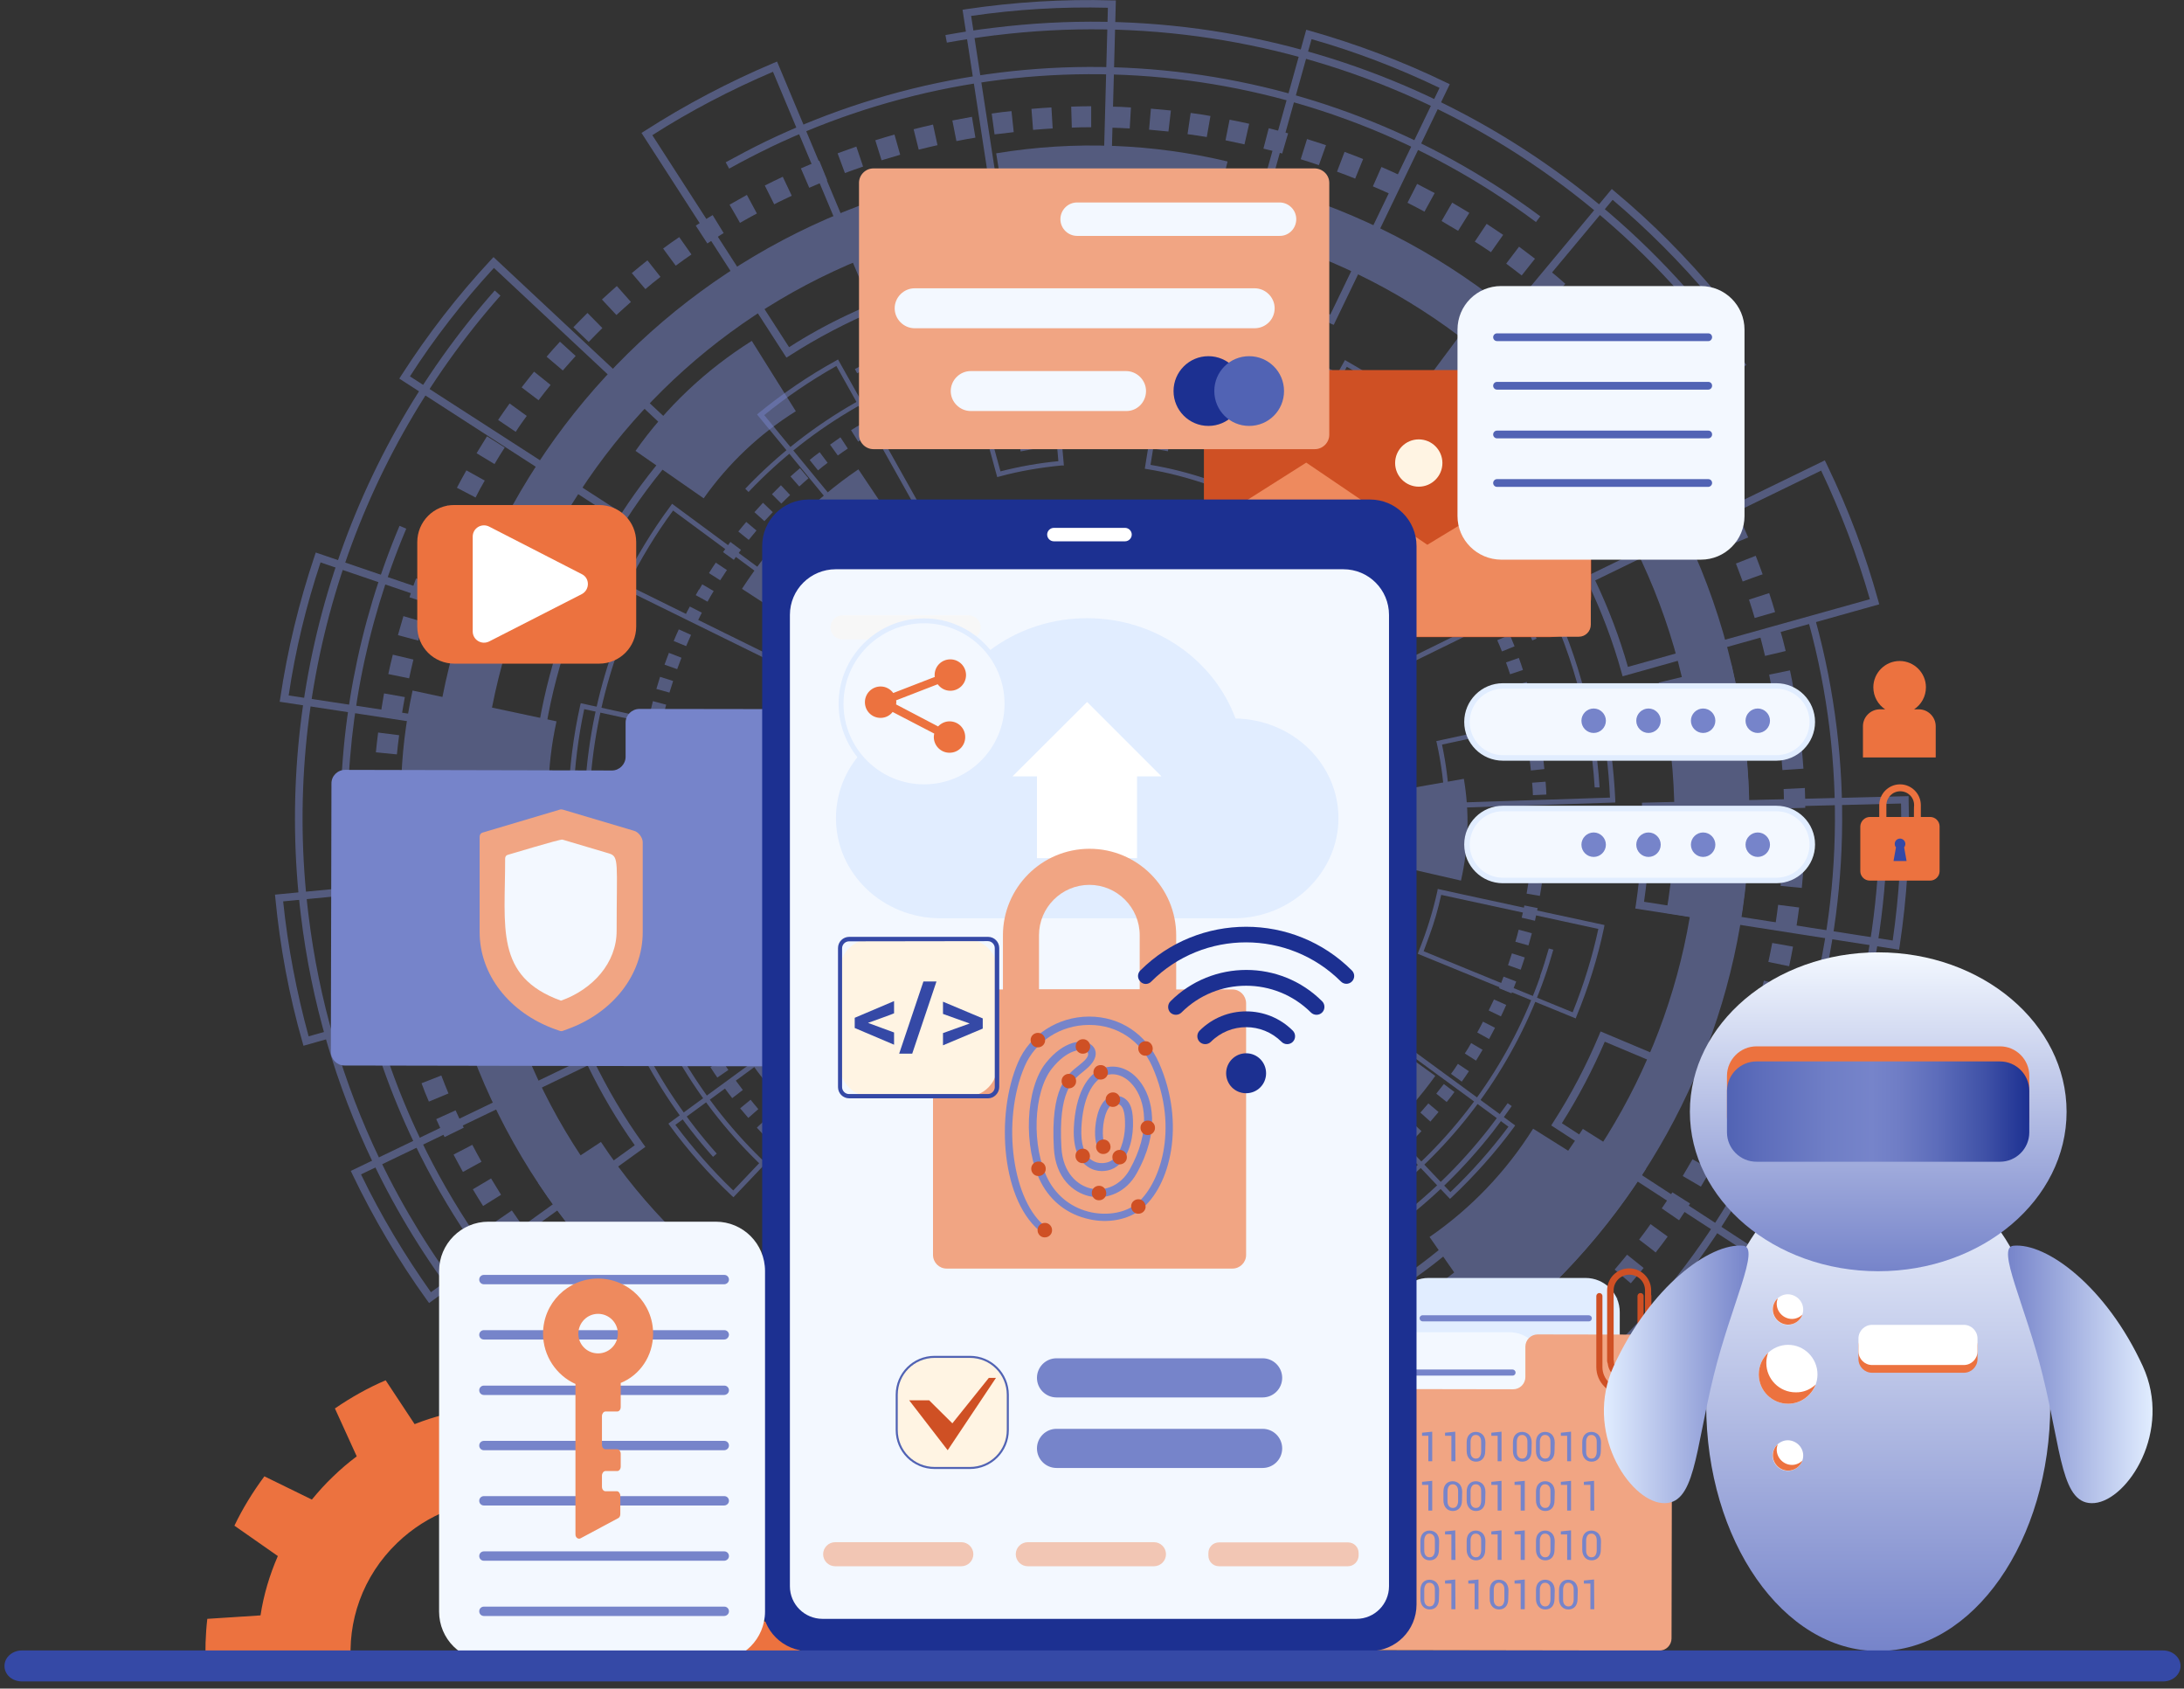 <?xml version="1.0" encoding="utf-8"?>
<!-- Generator: Adobe Illustrator 26.5.0, SVG Export Plug-In . SVG Version: 6.00 Build 0)  -->
<svg version="1.1" id="a" xmlns="http://www.w3.org/2000/svg" xmlns:xlink="http://www.w3.org/1999/xlink" x="0px" y="0px"
	 viewBox="0 0 1071.4 828.2" style="enable-background:new 0 0 1071.4 828.2;" xml:space="preserve">
<rect x="0" y="0" width="1071.4" height="828.2" fill="#333333" stroke="none"/>
<style type="text/css">
	.st0{opacity:0.5;}
	.st1{fill:#7684CA;}
	.st2{fill:#CF5024;}
	.st3{fill:#EE8A5E;}
	.st4{fill:#FFF4E3;}
	.st5{fill:#EC723F;}
	.st6{fill:#F1A583;}
	.st7{fill:#1C3091;}
	.st8{fill:#5163B4;}
	.st9{fill:#F3F8FF;}
	.st10{fill:#FFFFFF;}
	.st11{fill:#E1EDFF;}
	.st12{fill:#268BC5;}
	.st13{opacity:0.6;fill:#F1A583;enable-background:new    ;}
	.st14{fill:#F7F7F7;}
	.st15{fill:none;stroke:#5163B4;stroke-miterlimit:10;}
	.st16{fill:#3549A6;}
	.st17{fill:url(#SVGID_1_);}
	.st18{fill:url(#SVGID_00000096019661758491526780000012817513243328332710_);}
	.st19{fill:url(#SVGID_00000180366092889111741810000000041608946784371608_);}
	.st20{fill:url(#SVGID_00000072244616671191677630000001889010759765332665_);}
	.st21{fill:url(#SVGID_00000111875120075124360460000014989275405651925695_);}
</style>
<g>
	<g class="st0">
		<g>
			<path class="st1" d="M311.8,221.1c15-21.3,34.3-39.6,57-53.9l21.6,34.5c-17.8,11.1-33,25.5-45.2,42.7l-33.5-23.3H311.8z"/>
			<path class="st1" d="M608.8,714.9C782.7,673,890.5,499.1,849.5,326.2c-41-172.8-215.2-279-389.1-237.2S178.7,304.8,219.7,477.8
				C260.7,650.6,434.9,756.8,608.8,714.9z M243.9,471.9C206.1,312.4,305.5,151.7,466,113.2c160.5-38.6,321.3,59.4,359.1,219
				c37.8,159.5-61.6,320.2-222.1,358.7C442.6,729.6,281.7,631.5,243.9,472V471.9z"/>
			<path class="st1" d="M593.4,680.9l7.6,35.8c-42.6,9.2-85.8,9.8-128.2,1.7l7.1-35.9C516.3,689.4,554.8,689.3,593.4,680.9z"/>
			<path class="st1" d="M200.8,434.5c-6-31.9-5.3-64.2,1.6-95.8l26.9,5.8l43.7,9.3c-4.9,22.3-5.3,44.9-1.1,67.3l-44,8.4
				C228,429.3,200.8,434.5,200.8,434.5z"/>
			<path class="st1" d="M849.4,326.2c10,42.2,11.4,85,4.1,127.5l-36.1-5.9c6.3-36.5,5.3-74.9-3.7-113L849.4,326.2L849.4,326.2z"/>
			<path class="st1" d="M294.8,560.1c21.2,32,48.6,59,80.1,79.8l-20.5,30.5c-36.1-23.9-66.5-54.2-90.3-90.1L294.8,560.1z"/>
			<path class="st1" d="M498.1,133.5l-9.4-58.3c38.8-6.4,77.3-4.6,113.5,4L588,136.8C558.5,129.7,528.3,128.6,498.1,133.5z"/>
			<path class="st1" d="M701.3,606.7c20.4-14.1,37.5-32,50.8-53.1l17.2,10.8c2.5-3.5,4.8-7.1,7.2-10.7l31,19.5
				c-23.3,36.7-53.3,67.8-88.8,92.6l-20.9-30c5.3-3.7,10.5-7.7,15.6-11.7L701.3,606.7L701.3,606.7z"/>
			<path class="st1" d="M797.3,241.5L746,271.7c-15.4-26-35.6-48.3-60.2-66.4l35.5-47.7c30.4,22.3,56.4,50.5,76,83.7V241.5z"/>
		</g>
		<path class="st1" d="M693.1,713.3l-4.6-9.2l1.5-0.7c2.3-1.2,4.6-2.4,7-3.6l4.9,9.1c-2.3,1.3-4.7,2.5-7.2,3.7l-1.5,0.8L693.1,713.3
			z M675.5,721.7l-4.1-9.5c2.9-1.3,5.8-2.6,8.7-3.9l4.4,9.3c-2.9,1.4-6,2.7-8.9,4L675.5,721.7z M705.2,695.1
			c2.7-1.6,5.4-3.2,8.2-4.8l5.4,8.8c-2.7,1.7-5.5,3.4-8.4,5l-5.1-8.9L705.2,695.1z M657.3,729.2l-3.6-9.7c2.9-1.1,6-2.3,8.9-3.4
			l3.9,9.6c-3,1.2-6.1,2.4-9.1,3.5L657.3,729.2L657.3,729.2z M721.3,685.1c2.6-1.7,5.2-3.5,7.9-5.3l6,8.5c-2.6,1.8-5.3,3.7-8.1,5.4
			l-5.6-8.6L721.3,685.1L721.3,685.1z M638.9,735.5l-3.1-9.9c3-0.9,6.1-1.9,9-3l3.3,9.8c-3,1.1-6.2,2.1-9.3,3L638.9,735.5z
			 M736.8,674.3c2.5-1.9,5-3.8,7.6-5.8l6.4,8.1c-2.5,2-5.1,3.9-7.8,6L736.8,674.3z M624.6,739.7c-1.5,0.4-3,0.8-4.6,1.2l-2.5-10
			c1.5-0.4,3-0.8,4.4-1.2c1.6-0.4,3.1-0.9,4.7-1.3l2.8,9.9C627.8,738.8,626.2,739.2,624.6,739.7L624.6,739.7L624.6,739.7z
			 M751.7,662.6c2.4-2,4.8-4,7.2-6.2l6.9,7.8c-2.4,2.1-4.9,4.2-7.5,6.4L751.7,662.6L751.7,662.6z M600.9,745.3l-2-10.1
			c3.1-0.6,6.2-1.3,9.3-2l2.2,10.1C607.2,744,604,744.7,600.9,745.3L600.9,745.3z M765.9,650.1c2.3-2.1,4.6-4.3,6.9-6.6l7.3,7.4
			c-2.3,2.3-4.6,4.5-7.1,6.8C772.9,657.6,765.9,650.1,765.9,650.1z M581.7,748.5l-1.4-10.2c3.1-0.4,6.3-0.9,9.4-1.5l1.7,10.2
			C588.1,747.5,584.9,748,581.7,748.5z M779.4,636.7c2.2-2.3,4.3-4.5,6.5-6.9l7.7,7c-2.2,2.4-4.4,4.7-6.7,7.2L779.4,636.7
			L779.4,636.7z M562.2,750.7l-0.8-10.3c3.1-0.3,6.3-0.6,9.5-0.9l1.1,10.3C568.8,750.2,565.5,750.5,562.2,750.7L562.2,750.7z
			 M792.1,622.7c2-2.4,4.1-4.8,6.1-7.3l8.1,6.5c-2,2.5-4.1,5-6.3,7.5C800,629.4,792.1,622.7,792.1,622.7z M542.6,751.9l-0.3-10.3
			c3.1,0,6.4-0.2,9.5-0.4l0.5,10.3C549.1,751.7,545.7,751.8,542.6,751.9L542.6,751.9z M804.1,608c1.9-2.5,3.8-5,5.6-7.6l8.4,6.1
			c-1.9,2.6-3.8,5.2-5.9,7.8C812.3,614.2,804.1,608,804.1,608z M523.1,751.9l0.3-10.3c3.1,0,6.4,0.1,9.5,0.1V752
			C529.5,752,526.3,752,523.1,751.9z M815.2,592.7c1.8-2.6,3.5-5.2,5.2-7.9l8.7,5.5c-1.8,2.7-3.5,5.4-5.4,8.2l-8.6-5.9h0.1V592.7z
			 M503.5,750.8l0.9-10.3c3.1,0.3,6.4,0.5,9.5,0.6l-0.6,10.3C510,751.2,506.7,751,503.5,750.8z M825.5,576.8
			c1.6-2.7,3.2-5.4,4.8-8.2l9,5c-1.6,2.8-3.2,5.6-4.9,8.4L825.5,576.8L825.5,576.8z M484,748.7l1.5-10.2c3.1,0.4,6.3,0.8,9.4,1.2
			l-1.2,10.3C490.5,749.6,487.2,749.3,484,748.7L484,748.7L484,748.7z M834.9,560.4c1.5-2.8,2.9-5.5,4.3-8.4l9.3,4.5
			c-1.4,2.9-2.9,5.8-4.4,8.7L834.9,560.4z M464.6,745.5l2-10.1c3.1,0.6,6.3,1.2,9.4,1.7l-1.8,10.2c-3.2-0.5-6.5-1.1-9.6-1.7V745.5z
			 M843.4,543.4c1.3-2.8,2.6-5.8,3.9-8.7l9.5,4c-1.3,3-2.6,6-4,8.9L843.4,543.4L843.4,543.4z M445.6,741.3l2.6-10
			c3,0.8,6.2,1.5,9.2,2.2l-2.3,10.1C451.8,742.9,448.7,742.1,445.6,741.3z M850.8,526.1c1.2-2.9,2.3-5.9,3.4-8.9l9.8,3.5
			c-1.1,3-2.3,6.1-3.5,9.1L850.8,526.1z M426.7,735.9l3.2-9.9c3,0.9,6.1,1.8,9.1,2.7l-2.9,9.9C433,737.7,429.8,736.8,426.7,735.9
			L426.7,735.9L426.7,735.9z M857.4,508.2c1-3,2-6,2.9-9l9.9,2.9c-0.9,3.1-1.9,6.3-3,9.3L857.4,508.2z M408.2,729.6l3.7-9.7
			c2.9,1.1,6,2.2,8.9,3.2l-3.4,9.8C414.4,731.8,411.3,730.8,408.2,729.6z M862.9,490.2c0.8-3,1.6-6.1,2.4-9.2l10.1,2.4
			c-0.8,3.1-1.6,6.4-2.4,9.5L862.9,490.2L862.9,490.2L862.9,490.2z M390.2,722.2l4.2-9.5c2.9,1.3,5.8,2.5,8.7,3.7l-3.9,9.6
			C396.1,724.8,393.1,723.5,390.2,722.2z M867.5,471.8c0.7-3.1,1.3-6.2,1.9-9.3l10.2,1.8c-0.6,3.2-1.2,6.4-1.9,9.6L867.5,471.8z
			 M372.6,713.9l4.7-9.2c2.8,1.4,5.6,2.8,8.5,4.1l-4.5,9.3c-2.9-1.4-5.9-2.8-8.8-4.3L372.6,713.9z M871,453.2
			c0.5-3.1,0.9-6.3,1.3-9.4l10.3,1.3c-0.4,3.2-0.9,6.5-1.4,9.7l-10.3-1.5L871,453.2z M355.6,704.6l5.2-9c2.7,1.6,5.4,3.1,8.3,4.6
			l-5,9.1C361.2,707.9,358.4,706.3,355.6,704.6z M873.5,434.5c0.3-3.1,0.6-6.3,0.8-9.4l10.4,0.7c-0.2,3.2-0.5,6.5-0.8,9.7l-10.3-1
			L873.5,434.5L873.5,434.5z M339,694.3l5.8-8.7c2.6,1.7,5.2,3.4,8,5l-5.5,8.8c-2.7-1.7-5.4-3.4-8.2-5.2L339,694.3L339,694.3z
			 M874.9,415.5c0.1-3.1,0.2-6.4,0.3-9.5h10.4c0,3.3-0.2,6.7-0.3,9.9L874.9,415.5z M323.1,683.2l6.3-8.3c2.5,1.9,5,3.7,7.7,5.5
			l-6,8.5c-2.6-1.8-5.2-3.7-7.9-5.6L323.1,683.2z M875.2,396.5c0-3.1-0.1-6.3-0.2-9.5l10.4-0.5c0.1,3.2,0.2,6.5,0.2,9.7L875.2,396.5
			L875.2,396.5z M307.8,671.1l6.7-8c2.4,2,4.8,3.9,7.4,6l-6.5,8.2c-2.5-2-5-4-7.6-6.1V671.1z M874.4,377.7c-0.2-3.1-0.5-6.3-0.8-9.4
			l10.3-1c0.3,3.2,0.6,6.5,0.8,9.7l-10.4,0.7L874.4,377.7L874.4,377.7z M293.1,658.3l7.1-7.6c2.3,2.1,4.6,4.2,7,6.4l-6.9,7.8
			c-2.4-2.1-4.8-4.3-7.2-6.5V658.3z M872.6,358.9c-0.4-3.1-0.8-6.3-1.3-9.4l10.3-1.6c0.5,3.2,0.9,6.5,1.3,9.6l-10.3,1.3V358.9z
			 M279.2,644.7l7.5-7.2c2.2,2.2,4.4,4.5,6.7,6.7l-7.3,7.4C283.8,649.4,281.5,647,279.2,644.7z M869.7,340.2
			c-0.6-3.1-1.2-6.2-1.8-9.3l10.2-2.1c0.7,3.1,1.3,6.4,1.8,9.5L869.7,340.2z M266.1,630.4l7.9-6.8c2,2.4,4.1,4.7,6.3,7.1l-7.7,7
			C270.3,635.2,268.2,632.8,266.1,630.4z M865.9,321.8c-0.7-3-1.5-6.1-2.3-9.2v-0.4l9.9-2.7v0.4c1,3.1,1.7,6.3,2.5,9.4l-10.1,2.4
			L865.9,321.8L865.9,321.8z M253.9,615.4l8.3-6.3c1.9,2.5,3.8,4.9,5.9,7.4L260,623C258,620.5,256,618,253.9,615.4L253.9,615.4z
			 M860.8,303.1c-0.9-3-1.8-6.1-2.8-9l9.9-3.2c1,3,2,6.2,2.9,9.3L860.8,303.1L860.8,303.1z M242.5,599.6l8.6-5.9
			c1.8,2.6,3.5,5.1,5.4,7.7l-8.5,6.1C246.1,604.9,244.3,602.2,242.5,599.6z M854.9,285.2c-1.1-2.9-2.2-6-3.3-8.8l9.7-3.8
			c1.2,3,2.3,6.1,3.4,9.1C864.6,281.6,854.9,285.2,854.9,285.2z M232,583.3l8.9-5.3c1.6,2.7,3.3,5.3,4.9,8l-8.8,5.5
			c-1.7-2.7-3.4-5.4-5.1-8.3L232,583.3z M848,267.6c-1.2-2.9-2.5-5.8-3.8-8.6l9.5-4.3c1.3,2.9,2.6,5.9,3.9,8.9
			C857.6,263.6,848,267.6,848,267.6z M222.5,566.3l9.2-4.8c1.5,2.8,2.9,5.5,4.5,8.3l-9.1,5C225.6,572,224,569.2,222.5,566.3z
			 M840.1,250.5c-0.9-1.8-1.8-3.6-2.7-5.3c-0.5-1-1-2-1.6-3l9.2-4.8c0.5,1,1.1,2,1.6,3.1c0.9,1.8,1.9,3.7,2.8,5.5l-9.3,4.6V250.5z
			 M218.1,557.7c-1.4-2.9-2.8-5.9-4.1-8.8l9.5-4.3c1.3,2.8,2.6,5.8,4,8.5L218.1,557.7L218.1,557.7z M827,225.9l8.9-5.3
			c1.6,2.7,3.3,5.5,4.8,8.4l-9.1,5.1C830.1,231.4,828.5,228.7,827,225.9L827,225.9z M210.4,540.3c-1.3-2.9-2.5-6-3.6-9l9.7-3.8
			c1.1,2.9,2.3,5.9,3.5,8.8C220,536.3,210.4,540.3,210.4,540.3z M816.8,210.1l8.6-5.9c1.8,2.6,3.6,5.3,5.3,8.1l-8.8,5.5
			c-1.7-2.6-3.4-5.2-5.2-7.9L816.8,210.1z M203.4,522.2c-1.1-3-2.1-6.1-3.1-9.2l9.9-3.2c1,3,2,6,3,8.9
			C213.1,518.7,203.4,522.2,203.4,522.2z M805.7,194.9l8.3-6.4c1.9,2.5,3.9,5.1,5.8,7.8l-8.5,6.1
			C809.5,199.9,807.6,197.4,805.7,194.9L805.7,194.9z M197.2,503.8c-0.9-3.1-1.8-6.3-2.6-9.4l10-2.7c0.8,3,1.7,6.1,2.5,9.1l-10,3
			H197.2z M793.9,180.3l7.9-6.8c2.1,2.4,4.1,4.9,6.3,7.5l-8.1,6.6c-2-2.4-4-4.8-6.1-7.2L793.9,180.3L793.9,180.3z M192.3,485
			c-0.8-3.1-1.5-6.4-2.1-9.5l10.2-2.1c0.6,3,1.3,6.2,2,9.2C202.3,482.6,192.3,485,192.3,485z M781.3,166.4l7.5-7.2
			c2.2,2.3,4.4,4.6,6.7,7.1l-7.7,7C785.7,171,783.5,168.6,781.3,166.4z M188.3,466c-0.6-3.2-1.1-6.4-1.6-9.6l10.3-1.6
			c0.5,3.1,1,6.2,1.5,9.3C198.5,464.1,188.3,466,188.3,466z M767.9,153.3l7.1-7.6c2.4,2.2,4.7,4.4,7.1,6.7l-7.3,7.4
			C772.5,157.5,770.2,155.4,767.9,153.3z M185.4,446.9c-0.4-3.2-0.8-6.5-1.1-9.7l10.3-1c0.3,3.1,0.6,6.3,1,9.4l-10.3,1.3
			L185.4,446.9z M753.8,140.9l6.7-8c2.5,2,4.9,4.1,7.4,6.3L761,147C758.7,144.9,756.3,142.9,753.8,140.9L753.8,140.9z M183.6,427.5
			c-0.2-3.2-0.4-6.5-0.5-9.7l10.4-0.5c0.1,3.1,0.3,6.3,0.5,9.4C194,426.7,183.6,427.5,183.6,427.5z M738.9,129.3l6.3-8.3
			c2.6,1.9,5.1,3.9,7.8,5.9l-6.5,8.2C744,133.2,741.6,131.3,738.9,129.3L738.9,129.3z M182.9,408.1c0-3.2,0-6.5,0-9.7h10.4
			c0,3.2,0,6.4,0,9.6l-10.4,0.2V408.1z M723.5,118.5l5.8-8.7c2.7,1.8,5.4,3.6,8.1,5.4l-6,8.5C728.8,121.9,726.2,120.2,723.5,118.5z
			 M183.2,388.7c0.1-3.2,0.3-6.5,0.6-9.8l10.4,0.7c-0.2,3.1-0.4,6.3-0.6,9.5C193.6,389.1,183.2,388.7,183.2,388.7z M707.2,108.4
			l5.2-9c2.8,1.6,5.5,3.3,8.4,5l-5.5,8.8C712.5,111.6,709.9,110,707.2,108.4z M184.4,369c0.3-3.2,0.7-6.5,1.1-9.7l10.3,1.3
			c-0.4,3.1-0.8,6.3-1.1,9.4C194.7,370,184.4,369,184.4,369z M690.5,99.4l4.7-9.2c2.9,1.5,5.8,3,8.6,4.5l-5,9.1
			c-2.7-1.5-5.5-2.9-8.4-4.4H690.5z M186.8,349.7c0.5-3.2,1.1-6.5,1.6-9.6l10.2,1.8c-0.6,3.1-1.1,6.3-1.6,9.3l-10.3-1.5L186.8,349.7
			z M673.5,91.4l4.2-9.5c2.9,1.3,6,2.6,8.9,4l-4.5,9.3C679.3,93.9,676.3,92.6,673.5,91.4L673.5,91.4L673.5,91.4z M190.5,330.6
			c0.7-3.2,1.4-6.4,2.2-9.5l10.1,2.4c-0.7,3-1.5,6.2-2.1,9.2L190.5,330.6z M655.9,84.2l3.7-9.7c3,1.1,6.1,2.3,9.1,3.5l-3.9,9.6
			C661.9,86.4,658.9,85.3,655.9,84.2L655.9,84.2z M195.2,311.6c0.9-3.1,1.8-6.3,2.7-9.4l9.9,2.9c-0.9,3-1.8,6.1-2.6,9.1l-10-2.7
			L195.2,311.6L195.2,311.6z M638.1,78.1l3.1-9.9c3.1,1,6.2,2,9.3,3L647,81C644,80,641.1,79,638.1,78.1z M200.9,292.9
			c1-3.1,2.1-6.2,3.2-9.2l9.8,3.5c-1.1,2.9-2.1,6-3.1,9L201,293L200.9,292.9z M619.8,72.9l2.6-10c3.1,0.8,6.4,1.6,9.5,2.5l-2.9,9.9
			C626,74.4,622.9,73.6,619.8,72.9z M207.6,274.6c1.2-3,2.4-6.1,3.7-9l9.5,4c-1.2,2.9-2.4,5.9-3.6,8.8l-9.7-3.7L207.6,274.6z
			 M601.2,68.8l2-10.1c3.2,0.6,6.4,1.3,9.6,2l-2.3,10.1C607.4,70.1,604.3,69.5,601.2,68.8L601.2,68.8z M215.4,256.7
			c1.4-2.9,2.8-5.9,4.2-8.8l9.3,4.5c-1.4,2.8-2.8,5.6-4.1,8.6C224.7,261.1,215.4,256.7,215.4,256.7z M582.6,65.6l1.5-10.2
			c3.2,0.4,6.5,0.9,9.7,1.5L592,67.2c-3.1-0.5-6.3-1-9.4-1.4V65.6z M224.1,239.3c1.5-2.8,3.1-5.8,4.7-8.6l9,5
			c-1.6,2.7-3.1,5.5-4.5,8.3l-9.2-4.8V239.3z M563.7,63.6l0.9-10.3c3.2,0.3,6.5,0.6,9.8,0.9l-1.2,10.3
			C570.1,64.2,566.9,63.9,563.7,63.6z M233.8,222.3c1.7-2.8,3.4-5.5,5.1-8.3l8.7,5.5c-1.7,2.6-3.4,5.3-5,8.1L233.8,222.3
			L233.8,222.3z M544.7,62.6l0.3-10.3c3.2,0,6.6,0.2,9.8,0.4L554.2,63C551.1,62.8,547.9,62.7,544.7,62.6z M244.4,205.9
			c1.8-2.7,3.7-5.3,5.6-8l8.4,6.1c-1.8,2.5-3.7,5.1-5.4,7.8l-8.6-5.8V205.9z M525.8,62.6l-0.3-10.3c3.2-0.1,6.6-0.2,9.8-0.2v10.3
			C532,62.4,528.9,62.4,525.8,62.6z M255.9,190c2-2.6,4-5.1,6.1-7.7l8.1,6.5c-2,2.4-3.9,4.9-5.9,7.5L255.9,190z M506.8,63.7
			L506,53.4c3.2-0.3,6.5-0.5,9.8-0.7l0.6,10.3C513.3,63.2,510,63.4,506.8,63.7L506.8,63.7z M268.2,174.9c2.1-2.4,4.2-4.9,6.5-7.3
			l7.7,7c-2.1,2.3-4.2,4.7-6.3,7.1l-7.9-6.7L268.2,174.9L268.2,174.9z M487.9,65.9l-1.4-10.2c3.2-0.5,6.5-0.9,9.7-1.2l1.1,10.3
			C494.2,65.2,491,65.6,487.9,65.9L487.9,65.9L487.9,65.9z M281.3,160.5c2.2-2.3,4.5-4.6,6.9-7l7.3,7.4c-2.2,2.2-4.4,4.4-6.7,6.8
			L281.3,160.5z M469.2,69.2l-2-10.1c3.2-0.6,6.5-1.2,9.6-1.8l1.7,10.2C475.3,68,472.2,68.6,469.2,69.2z M295.3,146.9
			c2.4-2.2,4.8-4.4,7.3-6.6l6.9,7.8c-2.4,2.1-4.7,4.2-7.1,6.4C302.3,154.4,295.3,146.9,295.3,146.9z M450.7,73.4l-2.5-10
			c3.1-0.8,6.4-1.6,9.5-2.3l2.2,10.1C456.9,71.9,453.7,72.6,450.7,73.4z M310,133.9c2.5-2.1,5-4.1,7.6-6.2l6.4,8.1
			c-2.5,1.9-4.9,3.9-7.4,6l-6.7-7.9L310,133.9z M432.5,78.7l-3.1-9.9c3.1-1,6.3-1.9,9.4-2.8l2.8,9.9c-3,0.9-6.1,1.8-9.1,2.7
			L432.5,78.7L432.5,78.7z M325.3,121.9c2.6-1.9,5.2-3.8,7.9-5.6l6,8.5c-2.6,1.8-5.1,3.6-7.7,5.5L325.3,121.9L325.3,121.9z
			 M414.5,84.9l-3.6-9.7c3-1.1,6.2-2.2,9.2-3.3l3.3,9.8c-3,1-6,2.1-9,3.2H414.5z M341.3,110.7c2.7-1.8,5.4-3.5,8.3-5.2l5.4,8.8
			c-2.7,1.7-5.3,3.3-8,5.1l-5.6-8.6L341.3,110.7z M397,92.1l-4.1-9.5c3-1.3,6-2.6,9-3.8l3.9,9.6C402.8,89.6,399.9,90.8,397,92.1z
			 M357.9,100.4c2.8-1.6,5.6-3.2,8.5-4.8l4.9,9.1c-2.8,1.5-5.5,3-8.3,4.6C363.1,109.3,357.9,100.4,357.9,100.4z M379.8,100.2
			l-4.6-9.2c2.9-1.5,5.9-2.9,8.8-4.3l4.4,9.3C385.6,97.4,382.6,98.7,379.8,100.2L379.8,100.2z"/>
		<g>
			<path class="st1" d="M767,683c111.1-91.2,158.2-239.6,120.2-378l3.4-0.9C929,444,881.4,593.8,769.3,685.9l-2.2-2.7L767,683z
				 M203.2,560.6c-45.6-95.1-48.2-205.4-7.2-302.7l3.3,1.4c-40.7,96.3-38.1,205.6,7.1,299.7c62,129.3,194.8,210.6,338.4,207v3.5
				C400,773.2,265.8,691.2,203.2,560.6z M377.6,72.4c-6.7,3.2-13.4,6.7-19.9,10.3l-1.7-3.1c6.6-3.6,13.2-7.1,20-10.4
				c123.9-59.4,269.4-45.3,379.6,36.9l-2.1,2.8c-109.2-81.4-253.2-95.3-376-36.5C377.5,72.4,377.6,72.4,377.6,72.4z"/>
			<path class="st1" d="M674.2,766.4l-1.3-3.5c10.1-3.8,20.1-8.1,29.8-12.7c127-61,210.9-186.2,218.8-326.7l3.8,0.2
				c-8,141.9-92.7,268.2-221,329.8C694.5,758.2,684.4,762.6,674.2,766.4L674.2,766.4z M183,570.3c-18.3-38.1-30.3-79-35.4-121.4
				c-13.6-111,21.1-222.6,95.1-306.4l2.8,2.5c-73.3,83-107.7,193.6-94.2,303.5c5.1,42,16.9,82.4,35.1,120.3
				c46.5,96.8,132.1,170.7,235,202.4l-1.1,3.6C316.4,742.7,230,668.2,183.1,570.4L183,570.3z M488.1,17.3c-7.9,1-15.8,2.2-23.6,3.6
				l-0.7-3.7c7.9-1.4,15.8-2.7,23.9-3.6c144.6-17.8,286,45.7,369,165.4l-3.1,2.1C771.3,62.5,631.4-0.3,488.3,17.3H488.1z"/>
			<path class="st1" d="M664,783.8c-22.6,7.7-46,13.3-69.6,16.8l-1.8,0.3l-19.5-129.7l1.8-0.3c15.8-2.3,31.6-6.2,46.8-11.3l1.8-0.6
				l42.3,124.2L664,783.8z M577.3,674.4l18.4,122.3c22.1-3.4,44.1-8.7,65.3-15.7l-39.8-117.1C606.8,668.5,592.1,672.1,577.3,674.4z
				 M679.9,631.8l1.6-1c13.5-8.7,26.3-18.7,38-29.6l1.4-1.3l89.3,96.1l-1.4,1.3c-17.5,16.2-36.4,31.1-56.6,43.9l-1.6,1L679.9,631.8
				L679.9,631.8L679.9,631.8z M720.7,605.3c-11,10.2-23,19.5-35.6,27.6l66.7,104.2c18.8-12.2,36.6-26,53.1-41.3L720.7,605.3
				L720.7,605.3z M496,802.9c-23.7-2.4-47.3-6.9-70.3-13.4l-1.8-0.5l35.6-126.1l1.8,0.5c15.5,4.4,31.5,7.5,47.4,9.1l1.8,0.2
				l-12.7,130.5l-1.9-0.2L496,802.9z M462.1,667.4l-33.5,118.9c21.6,6.1,43.8,10.3,66,12.6l12-123.1c-14.9-1.6-29.9-4.4-44.4-8.5
				L462.1,667.4z M761,552l1-1.6c8.7-13.5,16.2-27.8,22.5-42.8l0.7-1.7L906,556.7l-0.7,1.7c-9.2,22-20.4,43.4-33.3,63.4l-1,1.6
				L761,552z M787.3,510.8c-6,13.9-13,27.3-21.1,40.1l103.6,67.3c12-18.9,22.5-38.8,31.3-59.4l-113.9-47.9L787.3,510.8L787.3,510.8z
				 M335.2,751.1c-20.7-11.9-40.5-25.7-58.7-41.2l-1.4-1.2l84.1-100.3l1.4,1.2c12.3,10.4,25.6,19.7,39.5,27.7l1.6,0.9l-65,113.7
				C336.8,752.1,335.2,751.1,335.2,751.1z M359.6,613.8l-79.3,94.5c17.3,14.3,35.7,27.3,55.2,38.6l61.2-107.2
				c-13-7.6-25.5-16.3-37-25.9L359.6,613.8z M802.2,445.6l0.3-1.8c2.4-15.9,3.4-32.2,3-48.2v-1.9l130.8-3.2v1.9
				c0.7,23.8-0.8,47.9-4.4,71.6l-0.3,1.8L802.2,445.6L802.2,445.6L802.2,445.6z M809.3,397.2c0.3,15-0.6,30.2-2.8,45.1l122,19
				c3.2-22.2,4.6-44.8,4.1-67.2l-123.4,3.1L809.3,397.2z M209.4,637.6c-13.9-19.3-26.2-40.1-36.5-61.6l-0.8-1.7L290,517.6l0.8,1.7
				c7.1,14.6,15.3,28.7,24.7,41.7l1.1,1.5l-106.1,76.6L209.4,637.6z M288.3,522.6L177.1,576c9.8,20.3,21.4,39.6,34.3,57.8l100-72.1
				C302.7,549.5,295,536.4,288.3,522.6z M796,331.7l-0.5-1.8c-4.2-15.2-9.9-30.2-16.8-44.6l-1.1-2.3l117.6-57.2l1.4,2.9
				c10.2,21.2,18.6,43.4,24.8,65.9l0.5,1.8L796,331.7L796,331.7z M782.6,284.8c6.5,13.7,11.9,27.8,16,42.3l118.7-33.2
				c-6.2-21.5-14.2-42.7-23.9-63.1l-110.9,53.9v0.1L782.6,284.8L782.6,284.8z M148.9,513l-0.5-1.8c-6.6-23-11-46.7-13.3-70.5
				l-0.2-1.9l130.2-12.5l0.2,1.8c1.6,16,4.5,32,9,47.4l0.5,1.8l-125.9,35.6V513z M138.9,442.1c2.3,22.3,6.6,44.6,12.5,66.2
				L270,474.7c-4-14.5-6.9-29.5-8.4-44.4C261.7,430.3,138.9,442.1,138.9,442.1z M742.4,228.7c-10.3-12.4-21.8-23.9-34.1-34.2
				l-1.4-1.2l83.8-100.6l1.4,1.2c18.4,15.3,35.4,32.5,50.7,50.8l1.2,1.4L743.6,230L742.4,228.7L742.4,228.7L742.4,228.7z M791.1,98
				l-79,94.7c11.5,9.8,22.2,20.5,31.9,32l94.7-79C824.3,128.6,808.3,112.6,791.1,98z M137.2,344.2l0.3-1.8
				c3.5-23.6,9.2-47,16.8-69.6l0.6-1.8l124,42.3l-0.6,1.8c-5.1,15.2-9,31.1-11.3,47l-0.3,1.8l-129.4-19.7L137.2,344.2z M157.3,275.7
				c-7.1,21.3-12.4,43.2-15.7,65.4l122.1,18.6c2.3-14.9,5.9-29.7,10.6-44l-116.9-39.8L157.3,275.7z M652.6,158.6
				c-14.5-7.1-29.7-12.8-45.2-17.3l-1.8-0.5l35.2-126.2l1.8,0.5c22.9,6.5,45.5,15,66.9,25.4l1.7,0.8l-56.9,118
				C654.3,159.4,652.6,158.6,652.6,158.6z M643.4,19.2l-33.2,119c14.5,4.2,28.8,9.6,42.4,16.1l53.6-111.2
				C686,33.4,664.9,25.3,643.4,19.2L643.4,19.2z M195.9,185.7l1-1.6c12.9-20.1,27.6-39.1,43.9-56.6l1.3-1.4l95.8,89.6l-1.3,1.4
				c-10.9,11.7-20.9,24.5-29.6,38.1l-1,1.6L195.9,185.7L195.9,185.7z M242.3,131.4c-15.1,16.4-29.1,34.3-41.2,53.2l103.9,67
				c8.2-12.6,17.5-24.6,27.6-35.7C332.7,215.9,242.3,131.4,242.3,131.4z M541.9,131.2c-16-0.5-32.2,0.5-48,2.9l-1.8,0.3L472.2,4.8
				l1.8-0.3c23.6-3.5,47.6-5,71.5-4.3h1.9l-3.5,131.1H542L541.9,131.2z M476.4,7.8l18.8,122.3c14.8-2.1,30-3,45-2.7l3.3-123.6
				C521.1,3.2,498.5,4.6,476.4,7.8z M314.7,65.2l1.6-1c19.9-12.8,41.2-24,63.2-33.3l1.7-0.7l50.7,121l-1.7,0.7
				c-14.9,6.3-29.3,13.8-42.8,22.5l-1.6,1L314.7,65.2L314.7,65.2z M427,149.3L379.2,35.2C358.6,44,338.6,54.4,320,66.3l67.1,104
				c9.3-6,19-11.3,29-16c3.6-1.7,7.4-3.4,11.1-5H427z"/>
		</g>
	</g>
	<g class="st0">
		<g>
			<path class="st1" d="M464.8,516.9c63.6,39.1,146.9,19,186.1-45.1c39.2-64.1,19.6-147.8-44-187c-63.6-39.1-146.9-19-186.1,45.1
				S401.3,477.7,464.8,516.9z M437.6,340.2c33.6-54.8,104.7-72,159.1-38.5c54.3,33.5,71.1,105,37.6,159.8s-104.7,72-159.1,38.5
				C421,466.6,404.1,395,437.6,340.2z"/>
			<path class="st1" d="M718.1,381.9c2.8,16.4,2.4,33.4-1.4,50l-25.3-5.8c3-13,3.4-26.4,1.1-39.6l25.6-4.5L718.1,381.9L718.1,381.9z
				"/>
			<path class="st1" d="M383.5,301.5L364,288.8c15.1-23.3,34.3-43.1,57.1-58.6l13,19.4C414.5,263,397.2,280.4,383.5,301.5z"/>
			<path class="st1" d="M671.9,235.6c17,11.7,31.4,26.5,42.6,44l-14.7,9.6l-23.9,15.5c-7.8-12.2-17.9-22.7-29.9-30.9l16-23.6
				l9.9-14.5L671.9,235.6L671.9,235.6z"/>
			<path class="st1" d="M428,577.1c-23.5-14.5-43.5-33.2-59.4-55.7l19-13.6c13.7,19.3,31.4,36.2,52.7,49.3L428,577.1z"/>
			<path class="st1" d="M572.8,221.3c-24-4.8-48.5-4.7-72.1,0.1l-4.5-23c27-5.5,54.5-5.5,81.4,0l-4.7,23L572.8,221.3L572.8,221.3z"
				/>
			<path class="st1" d="M673.5,505.6l30.6,22.1c-14.6,20.4-32.8,37-53.1,49.4l-19.5-32.4C648.1,534.6,662.2,521.4,673.5,505.6z"/>
			<path class="st1" d="M368.3,383.7c-2.8,15.6-2.5,31.4,1,46.9l-12.6,2.9c0.5,2.7,1,5.4,1.6,8.1l-22.8,5.2
				c-6.1-27-6.6-54.6-1.7-81.8l23,4c-0.7,4.1-1.3,8.2-1.7,12.3C355.1,381.4,368.3,383.7,368.3,383.7z"/>
			<path class="st1" d="M489.8,591.7l9.5-36.8c18.7,4.7,37.8,5.8,57.1,2.8l5.4,37.5C538.1,598.9,513.6,597.9,489.8,591.7z"/>
		</g>
		<path class="st1" d="M323.9,332l6.3,2l-0.3,1c-0.5,1.6-1,3.2-1.5,4.7l-6.4-1.8c0.5-1.6,1-3.3,1.5-4.9l0.3-1L323.9,332L323.9,332z
			 M328.1,320.2l6.2,2.4c-0.7,1.9-1.4,3.8-2.1,5.6L326,326c0.7-1.9,1.4-3.9,2.2-5.9h-0.1V320.2z M326.8,345.6
			c-0.5,1.9-1,3.9-1.5,5.9l-6.5-1.5c0.5-2,1-4,1.5-6.1l6.4,1.7H326.8z M333,308.7l6,2.7c-0.8,1.8-1.6,3.7-2.4,5.5l-6.1-2.5
			C331.3,312.5,332.1,310.6,333,308.7z M324,357.4c-0.4,2-0.8,3.9-1.1,6l-6.5-1.1c0.4-2,0.7-4,1.2-6.2l6.5,1.3L324,357.4L324,357.4z
			 M338.4,297.5l5.9,3c-0.9,1.8-1.8,3.6-2.7,5.4l-6-2.9C336.5,301.1,337.4,299.3,338.4,297.5z M321.9,369.3c-0.3,2-0.6,4-0.8,6
			l-6.6-0.8c0.2-2,0.5-4.1,0.8-6.2l6.6,0.9V369.3z M343,289.2c0.5-0.9,1-1.7,1.5-2.6l5.6,3.3c-0.5,0.8-1,1.7-1.5,2.5
			c-0.5,0.9-1,1.8-1.5,2.7l-5.8-3.2c0.5-0.9,1-1.8,1.6-2.8L343,289.2L343,289.2z M320.5,381.3c-0.2,2-0.3,4-0.5,6.1l-6.6-0.4
			c0.1-2.1,0.3-4.1,0.5-6.3L320.5,381.3z M351.2,276l5.4,3.6c-1.1,1.7-2.2,3.3-3.3,5l-5.5-3.5c1.1-1.8,2.2-3.5,3.4-5.2V276z
			 M319.7,393.3c0,2-0.1,4-0.1,6.1H313c0-2.1,0-4.1,0.1-6.3L319.7,393.3z M358.3,265.8l5.2,3.9c-1.2,1.6-2.4,3.2-3.5,4.9l-5.3-3.8
			C355.9,269.1,357.1,267.4,358.3,265.8z M319.5,405.4c0,2,0.1,4,0.2,6.1l-6.6,0.3c0-2.1-0.2-4.1-0.2-6.3l6.6-0.2V405.4z M366.1,256
			l5,4.2c-1.3,1.5-2.5,3.1-3.8,4.6l-5.1-4.1C363.5,259.1,364.8,257.5,366.1,256L366.1,256z M320.1,417.5c0.1,2,0.3,4,0.5,6.1
			l-6.6,0.7c-0.2-2-0.4-4.1-0.5-6.3L320.1,417.5z M374.4,246.7l4.7,4.5c-1.4,1.5-2.7,2.9-4.1,4.4l-4.9-4.4c1.4-1.5,2.8-3.1,4.2-4.6
			L374.4,246.7z M321.3,429.6c0.3,2,0.5,4,0.8,6l-6.5,1.1c-0.3-2-0.6-4.1-0.9-6.2C314.7,430.5,321.3,429.6,321.3,429.6z M383.1,238
			l4.5,4.8c-1.5,1.4-2.9,2.8-4.3,4.2l-4.6-4.6C380.2,240.9,381.6,239.5,383.1,238L383.1,238z M323.1,441.6c0.4,2,0.8,3.9,1.2,6
			l-6.5,1.4c-0.4-2-0.8-4-1.2-6.2L323.1,441.6z M392.4,229.6l4.2,5c-1.5,1.3-3,2.6-4.5,4l-4.3-4.9c1.5-1.4,3.1-2.7,4.7-4.1H392.4z
			 M325.6,453.4c0.5,1.9,1,3.9,1.5,5.9l-6.4,1.8c-0.5-2-1.1-4-1.5-6.1C319.3,455.1,325.6,453.4,325.6,453.4z M402.1,221.8l3.9,5.2
			c-1.6,1.2-3.2,2.4-4.7,3.7l-4.1-5.1C398.8,224.3,400.4,223,402.1,221.8z M328.8,465.1c0.6,1.9,1.2,3.8,1.8,5.8l-6.3,2.1
			c-0.6-2-1.3-3.9-1.9-6l6.3-1.9H328.8z M412.3,214.5l3.6,5.5c-1.7,1.1-3.3,2.3-4.9,3.4l-3.8-5.3
			C408.9,216.9,410.6,215.7,412.3,214.5L412.3,214.5z M332.6,476.6c0.7,1.9,1.4,3.7,2.1,5.6l-6.2,2.5c-0.8-1.9-1.5-3.8-2.2-5.9
			l6.2-2.3L332.6,476.6L332.6,476.6z M422.8,207.9l3.3,5.6c-1.7,1-3.4,2.1-5.1,3.1l-3.5-5.6C419.2,209.9,421,208.8,422.8,207.9
			L422.8,207.9L422.8,207.9z M337,487.8c0.8,1.8,1.6,3.7,2.4,5.5l-6,2.8c-0.9-1.9-1.7-3.7-2.5-5.6L337,487.8L337,487.8z
			 M433.7,201.7l3,5.9c-1.8,0.9-3.5,1.9-5.3,2.8l-3.1-5.8C430,203.7,431.9,202.6,433.7,201.7z M342.1,498.7c0.9,1.8,1.8,3.6,2.7,5.3
			l-5.9,3.1c-1-1.8-1.9-3.7-2.8-5.5L342.1,498.7L342.1,498.7z M444.9,196.3l2.7,6.1c-1.8,0.8-3.6,1.7-5.4,2.6l-2.8-6
			c1.9-0.9,3.7-1.8,5.6-2.6L444.9,196.3z M347.7,509.4c1,1.7,2,3.5,3,5.2l-5.6,3.4c-1.1-1.8-2.1-3.5-3.1-5.3
			C342,512.8,347.7,509.4,347.7,509.4z M456.3,191.4l2.3,6.2c-1.9,0.7-3.7,1.5-5.5,2.2l-2.5-6.2c1.9-0.8,3.8-1.6,5.8-2.3
			L456.3,191.4L456.3,191.4z M354,519.8c1.1,1.7,2.2,3.3,3.3,5l-5.4,3.7c-1.2-1.7-2.3-3.4-3.4-5.1C348.4,523.5,354,519.8,354,519.8z
			 M468.1,187.3l2,6.3c-1.9,0.6-3.8,1.3-5.8,1.9l-2.2-6.3c1.9-0.7,3.9-1.4,5.9-2L468.1,187.3z M360.8,529.8c1.2,1.6,2.4,3.2,3.6,4.8
			l-5.2,4c-1.3-1.6-2.5-3.3-3.7-4.9L360.8,529.8z M480,183.8l1.6,6.4c-1.9,0.5-3.8,1-5.9,1.6l-1.8-6.4
			C475.9,184.8,477.8,184.3,480,183.8L480,183.8z M368.2,539.4c1.3,1.5,2.5,3.1,3.8,4.6l-4.9,4.3c-1.3-1.6-2.7-3.1-4-4.7
			L368.2,539.4z M492.1,181l1.3,6.5c-2,0.4-3.9,0.8-5.9,1.3l-1.5-6.5C488,181.8,490.1,181.4,492.1,181z M376.1,548.6
			c1.3,1.5,2.7,2.9,4.1,4.4l-4.7,4.6c-1.4-1.5-2.8-3-4.2-4.5C371.2,553.1,376.1,548.6,376.1,548.6z M504.3,178.8l0.9,6.6
			c-2,0.3-3.9,0.6-6,1l-1.1-6.6C500.2,179.4,502.2,179.1,504.3,178.8z M384.4,557.2c1.4,1.4,2.9,2.8,4.3,4.1l-4.4,4.8
			c-1.5-1.4-3-2.8-4.5-4.2L384.4,557.2z M516.6,177.3l0.6,6.6c-2,0.2-4,0.4-6,0.6l-0.8-6.6C512.4,177.7,514.5,177.4,516.6,177.3
			L516.6,177.3z M393.3,565.4c1.5,1.3,3,2.6,4.5,3.9l-4.2,5.1c-1.6-1.3-3.1-2.6-4.7-4l4.3-5H393.3z M529,176.5l0.2,6.7
			c-2,0-4,0.2-6.1,0.3l-0.4-6.7C524.7,176.7,526.8,176.6,529,176.5L529,176.5z M402.6,573.1c1.6,1.2,3.2,2.4,4.8,3.6l-3.9,5.3
			c-1.7-1.2-3.3-2.5-4.9-3.7C398.6,578.3,402.6,573.1,402.6,573.1z M541.3,176.4v6.7c-2.1,0-4.1,0-6.2,0v-6.7
			C537.2,176.4,539.3,176.4,541.3,176.4z M412.3,580.2c1.6,1.1,3.3,2.2,5,3.3l-3.6,5.5c-1.7-1.1-3.4-2.3-5.1-3.4L412.3,580.2z
			 M553.7,177l-0.5,6.6c-2-0.1-4-0.3-6-0.4l0.3-6.7C549.5,176.5,551.6,176.7,553.7,177L553.7,177z M422.4,586.9
			c1.7,1,3.4,2.1,5.1,3.1h0.2l-3.3,5.9h-0.3c-1.8-1.2-3.5-2.2-5.3-3.3l3.4-5.6h0.2L422.4,586.9L422.4,586.9z M566,178.3l-0.9,6.6
			c-2-0.3-3.9-0.5-6-0.7l0.7-6.6C561.9,177.8,564,178,566,178.3z M433.1,593.1c1.8,0.9,3.5,1.9,5.3,2.8l-2.9,6
			c-1.8-0.9-3.6-1.9-5.4-2.8l3.1-5.9L433.1,593.1z M578.2,180.2l-1.2,6.6c-2-0.4-3.9-0.7-6-1l1.1-6.6c2,0.3,4,0.7,6.1,1.1
			L578.2,180.2L578.2,180.2z M443.8,598.4c1.8,0.8,3.6,1.7,5.4,2.5l-2.6,6.1c-1.9-0.8-3.7-1.7-5.6-2.5L443.8,598.4z M590.3,182.9
			l-1.6,6.5c-1.9-0.5-3.9-0.9-5.9-1.4l1.4-6.5C586.3,181.9,588.3,182.4,590.3,182.9z M454.9,603.3c1.8,0.7,3.7,1.5,5.6,2.2l-2.3,6.3
			c-1.9-0.7-3.8-1.5-5.8-2.2L454.9,603.3L454.9,603.3z M602.3,186.2l-1.9,6.4c-1.9-0.6-3.8-1.1-5.8-1.7l1.8-6.4
			C598.4,185,600.3,185.6,602.3,186.2L602.3,186.2z M466.2,607.4c1.2,0.4,2.4,0.8,3.6,1.2c0.7,0.2,1.4,0.4,2,0.6l-1.9,6.4
			c-0.7-0.2-1.4-0.4-2.1-0.7c-1.2-0.4-2.5-0.8-3.7-1.2C464,613.6,466.2,607.4,466.2,607.4z M608.2,188.1c1.9,0.7,3.9,1.3,5.9,2.1
			l-2.3,6.3c-1.9-0.7-3.7-1.4-5.6-2l2.1-6.3v-0.1H608.2z M483.4,612.5l-1.6,6.5c-2-0.5-4-1-6-1.6l1.8-6.4
			C479.5,611.5,481.4,612,483.4,612.5L483.4,612.5z M619.8,192.5c1.9,0.8,3.8,1.6,5.8,2.4L623,201c-1.8-0.8-3.7-1.6-5.5-2.3l2.5-6.2
			H619.8z M495.1,615.1l-1.2,6.6c-2-0.4-4-0.8-6.1-1.2l1.4-6.5C491.1,614.4,493.1,614.8,495.1,615.1L495.1,615.1L495.1,615.1z
			 M631.1,197.4c1.8,0.9,3.7,1.8,5.5,2.7l-3,6c-1.8-0.9-3.6-1.8-5.4-2.6l2.8-6L631.1,197.4z M506.9,617l-0.9,6.6
			c-2-0.3-4-0.6-6.2-0.9l1.1-6.6C503,616.4,504.9,616.7,506.9,617z M642.1,203c1.8,1,3.6,2,5.4,3l-3.3,5.8c-1.7-1-3.5-2-5.2-2.9
			C639,208.9,642.1,203,642.1,203z M518.8,618.2l-0.5,6.6c-2-0.2-4.1-0.3-6.2-0.5l0.7-6.6C514.9,617.9,516.9,618.1,518.8,618.2z
			 M652.8,209.2c1.8,1.1,3.5,2.2,5.2,3.3l-3.6,5.5c-1.7-1.1-3.3-2.1-5-3.2L652.8,209.2z M530.7,618.8v6.7c-2.2,0-4.2-0.1-6.4-0.2
			l0.3-6.7C526.7,618.6,528.7,618.8,530.7,618.8z M663.2,216.1c1.7,1.2,3.4,2.4,5,3.6l-3.9,5.3c-1.6-1.2-3.2-2.3-4.9-3.5l3.7-5.4
			L663.2,216.1L663.2,216.1z M542.8,618.7l0.2,6.7c-2,0-4.1,0.1-6.2,0.1v-6.7C538.9,618.8,540.8,618.8,542.8,618.7z M673.2,223.4
			c1.6,1.3,3.2,2.5,4.8,3.8l-4.2,5.1c-1.5-1.3-3.1-2.5-4.7-3.7l4-5.2L673.2,223.4z M554.8,618l0.6,6.6c-2,0.2-4.1,0.4-6.2,0.5
			l-0.4-6.7c2-0.1,4-0.3,6-0.5L554.8,618z M682.8,231.4c1.5,1.3,3.1,2.7,4.6,4.1l-4.4,4.8c-1.5-1.3-2.9-2.7-4.4-4L682.8,231.4
			L682.8,231.4z M566.7,616.6l0.9,6.6c-2,0.3-4.1,0.6-6.2,0.8l-0.8-6.6C562.6,617.2,564.5,616.9,566.7,616.6L566.7,616.6z
			 M691.8,239.9c1.5,1.4,2.9,2.9,4.3,4.4l-4.7,4.6c-1.4-1.4-2.8-2.8-4.2-4.2l4.6-4.7L691.8,239.9L691.8,239.9z M578.5,614.4l1.3,6.5
			c-2,0.4-4,0.8-6.1,1.2l-1.1-6.6c2-0.4,3.9-0.7,6-1.1L578.5,614.4L578.5,614.4z M700.4,248.7c1.4,1.5,2.8,3.1,4.1,4.6l-4.9,4.3
			c-1.3-1.5-2.6-3-4-4.5L700.4,248.7L700.4,248.7z M590.2,611.6l1.6,6.4c-2,0.5-4,1-6.1,1.5l-1.5-6.5
			C586.1,612.5,588.1,612.1,590.2,611.6L590.2,611.6z M708.6,258.1c1.3,1.6,2.6,3.2,3.8,4.8l-5.2,4c-1.2-1.6-2.5-3.1-3.7-4.7
			l5.1-4.2L708.6,258.1L708.6,258.1z M601.8,608.2l2,6.3c-2,0.6-3.9,1.2-6,1.8l-1.8-6.4c1.9-0.6,3.8-1.2,5.8-1.8V608.2z M716.1,268
			c1.2,1.7,2.4,3.3,3.6,5l-5.4,3.7c-1.1-1.6-2.3-3.3-3.5-4.9L716.1,268L716.1,268L716.1,268z M613.1,604.2l2.3,6.2
			c-1.9,0.7-3.8,1.5-5.9,2.2l-2.2-6.3c1.9-0.7,3.7-1.4,5.6-2.1L613.1,604.2L613.1,604.2z M723.1,278.3c1.1,1.7,2.2,3.5,3.3,5.2
			l-5.6,3.4c-1-1.7-2.1-3.4-3.2-5.1l5.5-3.6V278.3z M624.2,599.4l2.7,6.1c-1.9,0.9-3.8,1.7-5.8,2.5l-2.5-6.2
			C620.5,601,622.4,600.2,624.2,599.4z M729.6,288.9c1,1.8,2,3.6,3,5.4l-5.9,3.1c-0.9-1.8-1.9-3.5-2.9-5.3L729.6,288.9L729.6,288.9
			L729.6,288.9z M635.1,594.1l3,5.9c-1.8,1-3.7,1.9-5.5,2.8l-2.8-6C631.6,595.9,633.4,595,635.1,594.1z M735.4,299.9
			c0.9,1.8,1.8,3.7,2.7,5.6l-6,2.8c-0.8-1.8-1.7-3.6-2.6-5.4L735.4,299.9z M645.6,588.2l3.3,5.6c-1.8,1.1-3.6,2.1-5.4,3.1l-3.1-5.8
			C642.1,590.2,643.9,589.2,645.6,588.2z M740.6,311.2c0.8,1.9,1.6,3.8,2.4,5.8l-6.2,2.5c-0.7-1.9-1.5-3.7-2.3-5.5l6.1-2.6V311.2z
			 M655.8,581.7l3.6,5.4c-1.7,1.2-3.4,2.3-5.2,3.4l-3.5-5.5c1.7-1.1,3.4-2.2,5-3.3L655.8,581.7L655.8,581.7z M745.1,322.7
			c0.7,1.9,1.4,3.9,2,5.9l-6.3,2.1c-0.6-1.9-1.3-3.8-2-5.8L745.1,322.7L745.1,322.7z M665.6,574.6l3.9,5.2c-1.6,1.2-3.3,2.5-5,3.7
			l-3.8-5.3C662.3,577,663.9,575.8,665.6,574.6L665.6,574.6L665.6,574.6z M749,334.5c0.6,2,1.2,3.9,1.7,6l-6.4,1.8
			c-0.5-1.9-1.1-3.8-1.7-5.9l6.3-1.9H749z M675.1,566.9l4.2,5c-1.6,1.3-3.2,2.7-4.8,3.9l-4.1-5.1C672,569.4,673.5,568.2,675.1,566.9
			L675.1,566.9L675.1,566.9z M752.4,346.5c0.5,2,0.9,4,1.4,6.1l-6.5,1.4c-0.4-2-0.9-3.9-1.3-5.9C746,348.1,752.4,346.5,752.4,346.5z
			 M684.2,558.9l4.5,4.8c-1.5,1.4-3,2.8-4.6,4.2l-4.3-4.9C681.2,561.7,682.8,560.3,684.2,558.9z M755,358.7c0.4,2,0.7,4.1,1,6.2
			l-6.5,1.1c-0.3-2-0.6-3.9-1-6l6.5-1.2V358.7z M692.6,550.3l4.7,4.5c-1.4,1.5-2.8,3-4.3,4.5l-4.6-4.6c1.4-1.4,2.8-2.9,4.2-4.3
			L692.6,550.3L692.6,550.3z M756.9,371c0.3,2,0.5,4.1,0.7,6.2l-6.6,0.7c-0.2-2-0.4-4-0.7-6.1L756.9,371L756.9,371z M700.7,541.2
			l5,4.2c-1.3,1.6-2.7,3.1-4,4.7l-4.9-4.4C698.1,544.2,699.4,542.7,700.7,541.2z M758.2,383.4c0.2,2.1,0.3,4.1,0.4,6.3L752,390
			c0-2-0.2-4-0.4-6.1L758.2,383.4z M708.3,531.7l5.2,3.9c-1.2,1.7-2.5,3.3-3.8,4.9l-5.1-4.1C705.8,534.8,707.1,533.3,708.3,531.7
			L708.3,531.7L708.3,531.7z M758.8,395.8c0,2.1,0,4.1,0,6.3h-6.6c0-2,0-4,0-6.1L758.8,395.8z M715.2,521.8l5.4,3.6
			c-1.1,1.7-2.3,3.4-3.5,5.1l-5.3-3.8C713,525.2,714.1,523.5,715.2,521.8z M758.7,408.3c0,2.1-0.2,4.1-0.3,6.3l-6.6-0.4
			c0.1-2,0.2-4,0.3-6.1L758.7,408.3z M721.7,511.6l5.6,3.3c-1.1,1.8-2.1,3.5-3.2,5.3l-5.5-3.5C719.7,515.1,720.7,513.4,721.7,511.6z
			 M757.9,420.9c-0.2,2-0.4,4.1-0.7,6.2l-6.6-0.8c0.2-2,0.4-4,0.6-6.1l6.6,0.6L757.9,420.9z M727.5,501.1l5.9,3
			c-0.9,1.8-1.9,3.6-2.9,5.5l-5.8-3.2C725.7,504.6,726.6,502.9,727.5,501.1z M756.4,433.2c-0.3,2-0.6,4.1-1,6.2l-6.5-1.1
			c0.3-2,0.7-3.9,1-6L756.4,433.2L756.4,433.2z M732.9,490.2l6,2.7c-0.8,1.9-1.7,3.7-2.6,5.6l-6-2.9
			C731.2,493.8,732,492,732.9,490.2z M754.3,445.5c-0.4,2-0.9,4-1.3,6.1l-6.5-1.5c0.5-2,0.9-3.9,1.3-6l6.5,1.3V445.5z M737.6,479
			l6.2,2.4c-0.7,1.9-1.5,3.8-2.3,5.8l-6.1-2.5C736.2,482.8,736.9,480.9,737.6,479z M751.5,457.6c-0.5,2-1.1,4-1.7,6.1l-6.4-1.8
			c0.6-1.9,1.1-3.8,1.6-5.9l6.4,1.7L751.5,457.6z M741.7,467.6l6.3,2c-0.6,2-1.3,3.9-2,6l-6.2-2.2
			C740.5,471.4,741.1,469.5,741.7,467.6z"/>
		<g>
			<path class="st1" d="M304.2,379c-9,91.2,36.7,179.5,116.4,224.8l-1.1,2c-80.4-45.7-126.6-134.9-117.5-227L304.2,379z M614,179.8
				c63.5,22.3,114.5,70.9,139.8,133.4l-2.1,0.9c-25.1-61.8-75.6-110-138.4-132.1c-86.4-30.4-183-7.2-246.1,59.3l-1.6-1.6
				c63.8-67,161.2-90.5,248.5-59.8L614,179.8z M755.5,478.8c1.6-4.4,3-9.1,4.3-13.6l2.2,0.6c-1.3,4.5-2.7,9.2-4.3,13.7
				c-29.1,82.7-101.1,141.9-187.9,154.7l-0.3-2.2c86-12.5,157.3-71.2,186.1-153.1L755.5,478.8z"/>
			<path class="st1" d="M308.5,299.4l2.2,1c-2.8,6.3-5.3,12.7-7.7,19.2c-29.9,84.8-11.2,179.2,48.6,246.2l-1.8,1.6
				c-60.4-67.6-79.2-162.9-49.1-248.6C303,312.2,305.7,305.7,308.5,299.4z M618.7,166.2c25.4,9,49.3,22,70.7,38.8
				c56.2,43.9,90.9,110,95.3,181.2h-2.4c-4.3-70.4-38.7-135.8-94.4-179.3c-21.3-16.6-44.9-29.6-70.1-38.4
				c-64.7-22.7-136.6-17.5-197.3,14.6l-1.1-2.1c61.3-32.4,134-37.8,199.2-14.8H618.7z M730.5,553.4c3.1-4,6.2-8.2,9.1-12.3l2,1.4
				c-2.9,4.2-6,8.4-9.1,12.4c-57.2,73.2-149.6,108.4-241.1,91.8l0.4-2.4C582.4,660.7,673.9,625.9,730.5,553.4L730.5,553.4z"/>
			<path class="st1" d="M305.2,287c6.8-13.6,14.7-26.7,23.8-38.9l0.7-1l67.3,49.7l-0.7,1c-6.1,8.2-11.5,17-16,26.2l-0.5,1.1
				l-75.2-37l0.5-1.1L305.2,287z M393.7,297.3l-63.5-46.9c-8.5,11.5-15.9,23.8-22.3,36.6l70.8,34.9c4.3-8.6,9.4-16.8,15-24.5V297.3z
				 M366.6,362.7l-0.3,1.2c-2.2,10-3.4,20.3-3.8,30.5v1.2l-83.7-3v-1.2c0.6-15.2,2.5-30.5,5.8-45.3l0.3-1.2l81.8,18v-0.2H366.6z
				 M360.1,393.1c0.4-9.6,1.6-19.2,3.6-28.5l-77.1-16.8c-3,14-4.7,28.2-5.3,42.6l78.9,2.9L360.1,393.1z M372.3,202.5
				c11.8-9.6,24.5-18.3,37.8-25.6l1-0.6l40.9,72.9l-1,0.6c-9,5-17.6,10.8-25.5,17.4l-0.9,0.8l-53.2-64.7
				C371.4,203.3,372.3,202.5,372.3,202.5z M448.8,248.3l-38.5-68.8c-12.4,7-24.4,15.1-35.4,24.1l50.1,60.9
				c7.5-6.1,15.5-11.5,23.9-16.2H448.8z M366,435.3l0.2,1.2c2.1,10,5.2,19.9,9.2,29.5l0.5,1.1l-77.5,31.6l-0.5-1.1
				c-5.8-14.1-10.4-28.8-13.5-43.6l-0.3-1.2l81.8-17.4L366,435.3z M372.7,465.6c-3.6-9-6.5-18.2-8.6-27.5L287,454.4
				c3,13.9,7.4,27.6,12.7,41L372.7,465.6z M468.3,153.2c14.7-3.9,29.9-6.7,45.1-8h1.2l7.3,83.1h-1.2c-10.2,1-20.5,2.7-30.4,5.4
				l-1.1,0.3l-22-80.6L468.3,153.2z M519.2,226.1l-6.9-78.4c-14.2,1.3-28.4,3.8-42.3,7.5l20.8,76c9.3-2.4,18.9-4.1,28.4-5l0,0V226.1
				z M395.4,501.8l0.7,1c6.1,8.3,12.9,16,20.4,23.1l0.9,0.8l-57.6,60.5l-0.9-0.8c-11.1-10.5-21.3-22-30.3-34.3l-0.7-1L395.4,501.8z
				 M414,526.8c-7-6.7-13.3-13.9-19.1-21.6l-63.6,46.5c8.6,11.5,18.1,22.3,28.4,32.2L414,526.8L414,526.8z M576.2,147.7
				c14.9,2.4,29.9,6.3,44.3,11.3l1.1,0.4l-27.7,78.8l-1.1-0.4c-9.8-3.4-19.9-6.1-30-7.7l-1.2-0.2l13.3-82.4l1.2,0.2H576.2z
				 M592.5,235.1l26.1-74.3c-13.5-4.7-27.5-8.3-41.6-10.6L564.4,228C573.9,229.6,583.3,232,592.5,235.1z M449.5,550.4l1,0.6
				c8.8,4.9,18.1,9.2,27.6,12.5l1.5,0.5l-27.2,78.9l-2-0.7c-14.1-4.9-27.9-11.2-41-18.6l-1-0.6l41-72.7L449.5,550.4z M476.8,565.5
				c-9.1-3.2-18-7.3-26.3-11.8l-38.6,68.6c12.5,7,25.6,12.9,39.2,17.7L476.8,565.5L476.8,565.5L476.8,565.5z M659.8,176.6l1,0.6
				c13.3,7.5,26,16.1,37.8,25.8l0.9,0.8l-53.2,64.4l-0.9-0.8c-8-6.6-16.4-12.3-25.4-17.4l-1-0.6C619,249.5,659.8,176.6,659.8,176.6z
				 M696.2,204.1c-11.1-9.1-23.1-17.2-35.5-24.2l-38.4,68.7c8.4,4.7,16.3,10.2,23.8,16.2C646,264.8,696.2,204.1,696.2,204.1z
				 M520.2,572.7c10.2,0.9,20.6,0.9,30.8,0h1.2l7.6,83.1h-1.2c-15.2,1.4-30.7,1.4-45.8,0h-1.2l7.5-83.2h1.2L520.2,572.7L520.2,572.7
				z M557.2,653.8l-7.1-78.4c-9.6,0.8-19.3,0.8-28.9,0l-7.1,78.4C528.4,655,542.9,655.1,557.2,653.8z M741.3,247.7l0.7,1
				c9.1,12.2,17,25.3,23.8,39l0.5,1.1l-75.1,36.8l-0.5-1.1c-4.5-9.2-10-18.1-16.1-26.3l-0.7-1L741.3,247.7L741.3,247.7z
				 M763.2,287.7c-6.5-12.8-13.9-25.1-22.4-36.6l-63.5,46.7c5.6,7.8,10.7,16,15,24.6l70.7-34.8L763.2,287.7z M592.5,564.1
				c9.7-3.3,19.2-7.6,28.1-12.6l1-0.6l41.1,72.8l-1,0.6c-13.3,7.5-27.3,13.7-41.7,18.7l-1.1,0.4l-27.5-78.9
				C591.4,564.5,592.5,564.1,592.5,564.1z M659.5,622.8l-38.7-68.7c-8.5,4.6-17.3,8.7-26.3,11.8l26,74.4
				C634,635.6,647.1,629.7,659.5,622.8L659.5,622.8z M786.3,345.8l0.3,1.2c3.2,14.8,5.1,30.2,5.8,45.4v1.2l-83.6,2.8v-1.2
				c-0.4-10.2-1.7-20.5-3.9-30.5l-0.3-1.2L786.3,345.8L786.3,345.8L786.3,345.8z M789.8,391.2c-0.6-14.2-2.4-28.6-5.3-42.6
				l-77.1,16.6c2,9.4,3.2,19,3.6,28.6l78.9-2.6H789.8z M654.7,526.5c7.5-7.1,14.3-14.7,20.4-23l0.7-1l67.5,49.5l-0.7,1
				c-9,12.2-19.3,23.7-30.4,34.2l-0.9,0.8l-57.5-60.7L654.7,526.5z M740,552.6l-63.7-46.7c-5.8,7.7-12.1,14.9-19.1,21.5l54.3,57.3
				C721.9,574.8,731.5,564,740,552.6z M787.1,453.7l-0.2,1.2c-3.1,14.8-7.7,29.5-13.5,43.5l-0.4,1.1l-77.5-31.7l0.4-1.1
				c3.9-9.6,7-19.5,9.2-29.5l0.2-1.2C705.3,436.1,787.1,453.7,787.1,453.7z M698.5,466.6l73,29.9c5.3-13.2,9.6-26.9,12.6-40.9
				L707,438.9c-1.5,6.9-3.4,13.6-5.9,20.3c-0.9,2.4-1.8,4.8-2.7,7.3L698.5,466.6z"/>
		</g>
	</g>
</g>
<g>
	<path class="st2" d="M590.6,292.3v-90.6c0-11.1,9-20.2,20.2-20.2h149.6c11.1,0,20.2,9,20.2,20.2v90.6c0,11.1-9,20.2-20.2,20.2
		H610.6C599.5,312.5,590.6,303.4,590.6,292.3z"/>
	<path class="st3" d="M780.4,263.1v43.3c0,3.2-2.6,5.9-5.9,5.9h-178c-3.2,0-5.9-2.6-5.9-5.9v-47.7l50.2-31.8l59.4,40.3l41.9-25.4
		L780.4,263.1L780.4,263.1z"/>
	<path class="st4" d="M696,215.5c-6.4,0-11.6,5.2-11.6,11.6s5.2,11.6,11.6,11.6c6.4,0,11.6-5.2,11.6-11.6S702.4,215.5,696,215.5z"/>
</g>
<path class="st5" d="M320.6,817.2c2.4-21.2-4.2-43.1-20.2-59.4c-28.5-29.2-75.7-29.7-105.5-1.1c-17.1,16.4-24.7,38.8-22.6,60.5
	h-71.4c-0.3-7.7-0.1-15.5,0.8-23.2l26.1-1.7c1.5-9.9,4.4-19.7,8.5-29.1L115,748.3c4-8.4,9-16.5,14.7-24.2l23.3,11.4
	c3.2-3.9,6.6-7.7,10.4-11.3c3.7-3.6,7.6-6.9,11.6-9.9l-10.7-23.5c7.9-5.4,16.2-10.1,24.9-13.8l14.2,21.5c9.6-3.8,19.6-6.3,29.6-7.5
	l2.6-25.8c9.4-0.8,18.9-0.7,28.4,0.3l1.4,25.8c10,1.5,19.8,4.1,29.2,8l15.3-21.1c8.4,4,16.5,8.7,24.2,14.3l-11.8,23.2
	c3.9,3.1,7.7,6.5,11.2,10.1c3.6,3.6,6.8,7.5,9.8,11.4l23.8-10.9c5.4,7.8,9.9,16,13.6,24.5l-21.8,14.5c3.6,9.4,6,19.3,7.1,29.2
	l26,2.3c0.5,6.7,0.5,13.4,0.1,20.2h-71.4L320.6,817.2z"/>
<g>
	<path class="st6" d="M652.1,89.7v123.5c0,3.9-3.2,7.1-7.1,7.1H428.5c-3.9,0-7.1-3.2-7.1-7.1V89.7c0-3.9,3.2-7.1,7.1-7.1H645
		C648.9,82.7,652.1,85.8,652.1,89.7z"/>
	<circle class="st7" cx="592.8" cy="191.8" r="17.1"/>
	<path class="st8" d="M612.8,174.7c-9.5,0-17.1,7.6-17.1,17.1s7.6,17.1,17.1,17.1s17.1-7.6,17.1-17.1S622.2,174.7,612.8,174.7z"/>
	<path class="st9" d="M625.3,151.2L625.3,151.2c0-5.4-4.5-9.8-9.8-9.8H448.7c-5.4,0-9.8,4.5-9.8,9.8l0,0c0,5.4,4.5,9.8,9.8,9.8
		h166.9C621,160.9,625.3,156.6,625.3,151.2z"/>
	<path class="st9" d="M562.2,191.8L562.2,191.8c0-5.4-4.5-9.8-9.8-9.8h-76.2c-5.4,0-9.8,4.5-9.8,9.8l0,0c0,5.4,4.5,9.8,9.8,9.8h76.2
		C557.9,201.7,562.2,197.2,562.2,191.8z"/>
	<path class="st9" d="M635.9,107.5L635.9,107.5c0-4.6-3.8-8.2-8.2-8.2h-99.3c-4.6,0-8.2,3.8-8.2,8.2l0,0c0,4.6,3.8,8.2,8.2,8.2h99.3
		C632.2,115.8,635.9,112.1,635.9,107.5z"/>
</g>
<g>
	<path class="st9" d="M715,253.1v-91.4c0-11.8,9.5-21.4,21.4-21.4h98c11.8,0,21.4,9.5,21.4,21.4v91.4c0,11.8-9.5,21.4-21.4,21.4h-98
		C724.6,274.4,715,264.9,715,253.1z"/>
	<path class="st8" d="M839.9,165.4c0-1.1-0.8-1.9-1.9-1.9H734.4c-1.1,0-1.9,0.9-1.9,1.9c0,1,0.8,1.9,1.9,1.9H838
		C839,167.4,839.9,166.4,839.9,165.4z"/>
	<path class="st8" d="M839.9,189.2c0-1.1-0.8-1.9-1.9-1.9H734.4c-1.1,0-1.9,0.9-1.9,1.9c0,1,0.8,1.9,1.9,1.9H838
		C839,191.1,839.9,190.3,839.9,189.2z"/>
	<path class="st8" d="M839.9,213.1c0-1.1-0.8-1.9-1.9-1.9H734.4c-1.1,0-1.9,0.9-1.9,1.9s0.8,1.9,1.9,1.9H838
		C839,215,839.9,214.2,839.9,213.1z"/>
	<path class="st8" d="M839.9,236.9c0-1.1-0.8-1.9-1.9-1.9H734.4c-1.1,0-1.9,0.9-1.9,1.9c0,1,0.8,1.9,1.9,1.9H838
		C839,238.8,839.9,237.9,839.9,236.9z"/>
</g>
<g>
	<path class="st5" d="M222.9,247.7h71c10.1,0,18.2,8.1,18.2,18.2v41.4c0,10.1-8.1,18.2-18.2,18.2h-71c-10.1,0-18.2-8.1-18.2-18.2
		v-41.4C204.7,255.8,212.9,247.6,222.9,247.7z"/>
	<path class="st10" d="M285.4,291.4L240,314.6c-3.8,1.9-8.1-0.8-8.1-4.9v-46.5c0-4.2,4.4-6.8,8.1-4.9l45.4,23.3
		C289.4,283.5,289.4,289.3,285.4,291.4L285.4,291.4z"/>
</g>
<g>
	<path class="st1" d="M162.6,384.4c-0.1-3.8,3-6.8,6.7-6.8l130.9,0.3c3.7,0,6.7-3.1,6.7-6.7v-16.8c0-3.7,3.1-6.7,6.8-6.7l67.9,0.1
		c3.7,0,6.7,3.1,6.7,6.7L388,516.3c0,3.7-3.1,6.7-6.7,6.7L169,522.6c-3.7,0-6.7-3.1-6.7-6.7L162.6,384.4L162.6,384.4z"/>
	<g>
		<path class="st6" d="M278.3,504.8c22.5-8.1,37-26.8,37-47.6v-44.1c0-2.2-2-5-4.2-5.6l-35-10.4c-0.5-0.1-1-0.2-1.5,0l-38,11.3
			c-0.8,0.3-1.3,1-1.3,2.1v46.7c0,20.8,14.5,39.5,37,47.6l2,0.7c0.7,0.3,1.3,0.3,1.8,0.1L278.3,504.8z"/>
		<path class="st9" d="M275.2,490.8c15.5-5.5,27.4-18.5,27.3-34.4c0-33.3,1.3-36.3-3.7-37.8l-22.9-6.8c-1.2-0.3-27,7.6-26.9,7.5
			c-0.7,0.2-1.2,0.9-1.2,1.8C247.9,454.6,242.5,479,275.2,490.8L275.2,490.8z"/>
	</g>
</g>
<g>
	<g>
		<path class="st11" d="M777.8,775.7h-77c-9.3,0-16.8-7.5-16.8-16.8V643.6c0-9.3,7.5-16.8,16.8-16.8h77c9.3,0,16.8,7.5,16.8,16.8
			v115.3C794.6,768.2,787,775.7,777.8,775.7z"/>
		<path class="st1" d="M697.9,648.1h81.5c0.9,0,1.5-0.7,1.5-1.5c0-0.9-0.7-1.5-1.5-1.5h-81.5c-0.9,0-1.5,0.7-1.5,1.5
			C696.4,647.4,697.1,648.1,697.9,648.1z"/>
		<path class="st12" d="M697.9,666.7h81.5c0.9,0,1.5-0.7,1.5-1.5c0-0.9-0.7-1.5-1.5-1.5h-81.5c-0.9,0-1.5,0.7-1.5,1.5
			C696.4,666.1,697.1,666.7,697.9,666.7z"/>
		<path class="st12" d="M697.9,685.5h81.5c0.9,0,1.5-0.7,1.5-1.5c0-0.9-0.7-1.5-1.5-1.5h-81.5c-0.9,0-1.5,0.7-1.5,1.5
			S697.1,685.5,697.9,685.5z"/>
		<path class="st12" d="M697.9,704.2h81.5c0.9,0,1.5-0.7,1.5-1.5c0-0.9-0.7-1.5-1.5-1.5h-81.5c-0.9,0-1.5,0.7-1.5,1.5
			C696.4,703.6,697.1,704.2,697.9,704.2z"/>
		<path class="st12" d="M697.9,723h81.5c0.9,0,1.5-0.7,1.5-1.5c0-0.9-0.7-1.5-1.5-1.5h-81.5c-0.9,0-1.5,0.7-1.5,1.5
			S697.1,723,697.9,723z"/>
		<path class="st12" d="M697.9,741.7h81.5c0.9,0,1.5-0.7,1.5-1.5c0-0.9-0.7-1.5-1.5-1.5h-81.5c-0.9,0-1.5,0.7-1.5,1.5
			C696.4,741.1,697.1,741.7,697.9,741.7z"/>
		<path class="st12" d="M697.9,760.5h81.5c0.9,0,1.5-0.7,1.5-1.5c0-0.9-0.7-1.5-1.5-1.5h-81.5c-0.9,0-1.5,0.7-1.5,1.5
			S697.1,760.5,697.9,760.5z"/>
	</g>
	<g>
		<path class="st9" d="M740.3,802.4h-77c-9.3,0-16.8-7.5-16.8-16.8V670.2c0-9.3,7.5-16.8,16.8-16.8h77c9.3,0,16.8,7.5,16.8,16.8
			v115.3C757.1,794.8,749.6,802.4,740.3,802.4z"/>
		<path class="st1" d="M660.5,674.7H742c0.9,0,1.5-0.7,1.5-1.5s-0.7-1.5-1.5-1.5h-81.5c-0.9,0-1.5,0.7-1.5,1.5
			S659.6,674.7,660.5,674.7z"/>
		<path class="st12" d="M660.5,693.4H742c0.9,0,1.5-0.7,1.5-1.5s-0.7-1.5-1.5-1.5h-81.5c-0.9,0-1.5,0.7-1.5,1.5
			S659.6,693.4,660.5,693.4z"/>
		<path class="st12" d="M660.5,712.2H742c0.9,0,1.5-0.7,1.5-1.5c0-0.9-0.7-1.5-1.5-1.5h-81.5c-0.9,0-1.5,0.7-1.5,1.5
			C658.9,711.5,659.6,712.2,660.5,712.2z"/>
		<path class="st12" d="M660.5,730.9H742c0.9,0,1.5-0.7,1.5-1.5c0-0.9-0.7-1.5-1.5-1.5h-81.5c-0.9,0-1.5,0.7-1.5,1.5
			C658.9,730.3,659.6,730.9,660.5,730.9z"/>
		<path class="st12" d="M660.5,749.7H742c0.9,0,1.5-0.7,1.5-1.5c0-0.9-0.7-1.5-1.5-1.5h-81.5c-0.9,0-1.5,0.7-1.5,1.5
			C658.9,749,659.6,749.7,660.5,749.7z"/>
		<path class="st12" d="M660.5,768.4H742c0.9,0,1.5-0.7,1.5-1.5c0-0.9-0.7-1.5-1.5-1.5h-81.5c-0.9,0-1.5,0.7-1.5,1.5
			C658.9,767.8,659.6,768.4,660.5,768.4z"/>
		<path class="st12" d="M660.5,787.2H742c0.9,0,1.5-0.7,1.5-1.5c0-0.9-0.7-1.5-1.5-1.5h-81.5c-0.9,0-1.5,0.7-1.5,1.5
			C658.9,786.5,659.6,787.2,660.5,787.2z"/>
	</g>
	<path class="st6" d="M620.6,687.2c0-3.3,2.7-6,6-6l115.7,0.2c3.3,0,6-2.7,6-6v-14.9c0-3.3,2.7-6,6-6l60,0.1c3.3,0,6,2.7,6,6
		l-0.3,143c0,3.3-2.7,6-6,6l-187.7-0.3c-3.3,0-6-2.7-6-6L620.6,687.2L620.6,687.2z"/>
	<g>
		<path class="st1" d="M679.9,716.7H678v-12.5h-3.1v-1.5l5-0.5V716.7z"/>
		<path class="st1" d="M694.6,711.7c0,1.6-0.4,2.9-1.2,3.8s-1.9,1.4-3.3,1.4c-1.3,0-2.5-0.5-3.3-1.4s-1.3-2.2-1.3-3.8v-4.2
			c0-1.6,0.4-2.9,1.2-3.8s1.9-1.4,3.3-1.4c1.3,0,2.5,0.5,3.4,1.4c0.8,0.9,1.3,2.2,1.3,3.8L694.6,711.7L694.6,711.7z M692.6,707.1
			c0-1-0.2-1.8-0.7-2.4c-0.5-0.6-1.1-0.9-1.9-0.9c-0.9,0-1.5,0.3-1.9,0.9s-0.7,1.4-0.7,2.4v5c0,1,0.2,1.8,0.7,2.4
			c0.5,0.6,1.1,0.9,1.9,0.9c0.9,0,1.5-0.3,1.9-0.9s0.7-1.4,0.7-2.5V707.1L692.6,707.1z"/>
		<path class="st1" d="M702.6,716.7h-1.9v-12.5h-3.1v-1.5l5-0.5V716.7z"/>
		<path class="st1" d="M714,716.7h-2v-12.5h-3.1v-1.5l5-0.5L714,716.7L714,716.7z"/>
		<path class="st1" d="M728.6,711.7c0,1.6-0.4,2.9-1.2,3.8s-1.9,1.4-3.3,1.4s-2.5-0.5-3.3-1.4s-1.3-2.2-1.3-3.8v-4.2
			c0-1.6,0.4-2.9,1.2-3.8s1.9-1.4,3.3-1.4c1.3,0,2.5,0.5,3.4,1.4c0.8,0.9,1.3,2.2,1.3,3.8L728.6,711.7L728.6,711.7z M726.6,707.1
			c0-1-0.2-1.8-0.7-2.4c-0.5-0.6-1.1-0.9-1.9-0.9c-0.9,0-1.5,0.3-1.9,0.9s-0.7,1.4-0.7,2.4v5c0,1,0.2,1.8,0.7,2.4
			c0.5,0.6,1.1,0.9,1.9,0.9c0.9,0,1.5-0.3,1.9-0.9s0.7-1.4,0.7-2.5V707.1L726.6,707.1z"/>
		<path class="st1" d="M736.6,716.7h-1.9v-12.5h-3.1v-1.5l5-0.5V716.7z"/>
		<path class="st1" d="M751.3,711.7c0,1.6-0.4,2.9-1.2,3.8c-0.8,0.9-1.9,1.4-3.3,1.4s-2.5-0.5-3.3-1.4s-1.3-2.2-1.3-3.8v-4.2
			c0-1.6,0.4-2.9,1.2-3.8s1.9-1.4,3.3-1.4c1.3,0,2.5,0.5,3.4,1.4c0.8,0.9,1.3,2.2,1.3,3.8L751.3,711.7L751.3,711.7z M749.3,707.1
			c0-1-0.2-1.8-0.7-2.4c-0.5-0.6-1.1-0.9-1.9-0.9c-0.9,0-1.5,0.3-1.9,0.9s-0.7,1.4-0.7,2.4v5c0,1,0.2,1.8,0.7,2.4
			c0.5,0.6,1.1,0.9,1.9,0.9c0.9,0,1.5-0.3,1.9-0.9s0.7-1.4,0.7-2.5V707.1L749.3,707.1z"/>
		<path class="st1" d="M762.6,711.7c0,1.6-0.4,2.9-1.2,3.8c-0.8,0.9-1.9,1.4-3.3,1.4s-2.5-0.5-3.3-1.4s-1.3-2.2-1.3-3.8v-4.2
			c0-1.6,0.4-2.9,1.2-3.8c0.8-0.9,1.9-1.4,3.3-1.4s2.5,0.5,3.4,1.4c0.8,0.9,1.3,2.2,1.3,3.8L762.6,711.7L762.6,711.7z M760.6,707.1
			c0-1-0.2-1.8-0.7-2.4c-0.5-0.6-1.1-0.9-1.9-0.9c-0.9,0-1.5,0.3-1.9,0.9s-0.7,1.4-0.7,2.4v5c0,1,0.2,1.8,0.7,2.4
			c0.5,0.6,1.1,0.9,1.9,0.9c0.9,0,1.5-0.3,1.9-0.9s0.7-1.4,0.7-2.5V707.1L760.6,707.1z"/>
		<path class="st1" d="M770.7,716.7h-1.9v-12.5h-3.1v-1.5l5-0.5V716.7z"/>
		<path class="st1" d="M785.3,711.7c0,1.6-0.4,2.9-1.2,3.8c-0.8,0.9-1.9,1.4-3.3,1.4s-2.5-0.5-3.3-1.4s-1.3-2.2-1.3-3.8v-4.2
			c0-1.6,0.4-2.9,1.2-3.8c0.8-0.9,1.9-1.4,3.3-1.4c1.3,0,2.5,0.5,3.4,1.4c0.8,0.9,1.3,2.2,1.3,3.8L785.3,711.7L785.3,711.7z
			 M783.3,707.1c0-1-0.2-1.8-0.7-2.4c-0.5-0.6-1.1-0.9-1.9-0.9c-0.9,0-1.5,0.3-1.9,0.9s-0.7,1.4-0.7,2.4v5c0,1,0.2,1.8,0.7,2.4
			c0.5,0.6,1.1,0.9,1.9,0.9c0.9,0,1.5-0.3,1.9-0.9s0.7-1.4,0.7-2.5V707.1L783.3,707.1z"/>
		<path class="st1" d="M683.2,735.9c0,1.6-0.4,2.9-1.2,3.8c-0.8,0.9-1.9,1.4-3.3,1.4s-2.5-0.5-3.3-1.4s-1.3-2.2-1.3-3.8v-4.2
			c0-1.6,0.4-2.9,1.2-3.8c0.8-0.9,1.9-1.4,3.3-1.4s2.5,0.5,3.4,1.4c0.8,0.9,1.3,2.2,1.3,3.8L683.2,735.9L683.2,735.9z M681.3,731.3
			c0-1-0.2-1.8-0.7-2.4c-0.5-0.6-1.1-0.9-1.9-0.9s-1.5,0.3-1.9,0.9s-0.7,1.4-0.7,2.4v5c0,1,0.2,1.8,0.7,2.4c0.5,0.6,1.1,0.9,1.9,0.9
			s1.5-0.3,1.9-0.9s0.7-1.4,0.7-2.5V731.3L681.3,731.3z"/>
		<path class="st1" d="M694.6,735.9c0,1.6-0.4,2.9-1.2,3.8s-1.9,1.4-3.3,1.4c-1.3,0-2.5-0.5-3.3-1.4s-1.3-2.2-1.3-3.8v-4.2
			c0-1.6,0.4-2.9,1.2-3.8s1.9-1.4,3.3-1.4c1.3,0,2.5,0.5,3.4,1.4c0.8,0.9,1.3,2.2,1.3,3.8L694.6,735.9L694.6,735.9z M692.6,731.3
			c0-1-0.2-1.8-0.7-2.4c-0.5-0.6-1.1-0.9-1.9-0.9c-0.9,0-1.5,0.3-1.9,0.9s-0.7,1.4-0.7,2.4v5c0,1,0.2,1.8,0.7,2.4
			c0.5,0.6,1.1,0.9,1.9,0.9c0.9,0,1.5-0.3,1.9-0.9s0.7-1.4,0.7-2.5V731.3L692.6,731.3z"/>
		<path class="st1" d="M702.6,740.9h-1.9v-12.6h-3.1v-1.5l5-0.5V740.9L702.6,740.9z"/>
		<path class="st1" d="M717.2,735.9c0,1.6-0.4,2.9-1.2,3.8s-1.9,1.4-3.3,1.4c-1.3,0-2.5-0.5-3.3-1.4s-1.3-2.2-1.3-3.8v-4.2
			c0-1.6,0.4-2.9,1.2-3.8c0.8-0.9,1.9-1.4,3.3-1.4s2.5,0.5,3.4,1.4c0.8,0.9,1.3,2.2,1.3,3.8L717.2,735.9L717.2,735.9z M715.3,731.3
			c0-1-0.2-1.8-0.7-2.4c-0.5-0.6-1.1-0.9-1.9-0.9s-1.5,0.3-1.9,0.9s-0.7,1.4-0.7,2.4v5c0,1,0.2,1.8,0.7,2.4c0.5,0.6,1.1,0.9,1.9,0.9
			s1.5-0.3,1.9-0.9s0.7-1.4,0.7-2.5V731.3L715.3,731.3z"/>
		<path class="st1" d="M728.6,735.9c0,1.6-0.4,2.9-1.2,3.8s-1.9,1.4-3.3,1.4s-2.5-0.5-3.3-1.4s-1.3-2.2-1.3-3.8v-4.2
			c0-1.6,0.4-2.9,1.2-3.8s1.9-1.4,3.3-1.4c1.3,0,2.5,0.5,3.4,1.4c0.8,0.9,1.3,2.2,1.3,3.8L728.6,735.9L728.6,735.9z M726.6,731.3
			c0-1-0.2-1.8-0.7-2.4c-0.5-0.6-1.1-0.9-1.9-0.9c-0.9,0-1.5,0.3-1.9,0.9s-0.7,1.4-0.7,2.4v5c0,1,0.2,1.8,0.7,2.4
			c0.5,0.6,1.1,0.9,1.9,0.9c0.9,0,1.5-0.3,1.9-0.9s0.7-1.4,0.7-2.5V731.3L726.6,731.3z"/>
		<path class="st1" d="M736.6,740.9h-1.9v-12.6h-3.1v-1.5l5-0.5V740.9L736.6,740.9z"/>
		<path class="st1" d="M748,740.9h-2v-12.6h-3v-1.5l5-0.5V740.9L748,740.9z"/>
		<path class="st1" d="M762.6,735.9c0,1.6-0.4,2.9-1.2,3.8c-0.8,0.9-1.9,1.4-3.3,1.4s-2.5-0.5-3.3-1.4s-1.3-2.2-1.3-3.8v-4.2
			c0-1.6,0.4-2.9,1.2-3.8c0.8-0.9,1.9-1.4,3.3-1.4s2.5,0.5,3.4,1.4c0.8,0.9,1.3,2.2,1.3,3.8L762.6,735.9L762.6,735.9z M760.6,731.3
			c0-1-0.2-1.8-0.7-2.4c-0.5-0.6-1.1-0.9-1.9-0.9c-0.9,0-1.5,0.3-1.9,0.9s-0.7,1.4-0.7,2.4v5c0,1,0.2,1.8,0.7,2.4
			c0.5,0.6,1.1,0.9,1.9,0.9c0.9,0,1.5-0.3,1.9-0.9s0.7-1.4,0.7-2.5V731.3L760.6,731.3z"/>
		<path class="st1" d="M770.7,740.9h-1.9v-12.6h-3.1v-1.5l5-0.5V740.9L770.7,740.9z"/>
		<path class="st1" d="M782.1,740.9h-1.9v-12.6H777v-1.5l5-0.5L782.1,740.9L782.1,740.9z"/>
		<path class="st1" d="M679.9,765.1H678v-12.5h-3.1v-1.5l5-0.5V765.1z"/>
		<path class="st1" d="M691.3,765.1h-1.9v-12.5h-3.1v-1.5l5-0.5V765.1z"/>
		<path class="st1" d="M705.9,760.1c0,1.6-0.4,2.9-1.2,3.8c-0.8,0.9-1.9,1.4-3.3,1.4s-2.5-0.5-3.3-1.4s-1.3-2.2-1.3-3.8v-4.2
			c0-1.6,0.4-2.9,1.2-3.8s1.9-1.4,3.3-1.4c1.3,0,2.5,0.5,3.4,1.4c0.8,0.9,1.3,2.2,1.3,3.8L705.9,760.1L705.9,760.1z M703.9,755.5
			c0-1-0.2-1.8-0.7-2.4c-0.5-0.6-1.1-0.9-1.9-0.9c-0.9,0-1.5,0.3-1.9,0.9s-0.7,1.4-0.7,2.4v5c0,1,0.2,1.8,0.7,2.4
			c0.5,0.6,1.1,0.9,1.9,0.9c0.9,0,1.5-0.3,1.9-0.9s0.7-1.4,0.7-2.5V755.5L703.9,755.5z"/>
		<path class="st1" d="M714,765.1h-2v-12.5h-3.1v-1.5l5-0.5L714,765.1L714,765.1z"/>
		<path class="st1" d="M728.6,760.1c0,1.6-0.4,2.9-1.2,3.8c-0.8,0.9-1.9,1.4-3.3,1.4s-2.5-0.5-3.3-1.4s-1.3-2.2-1.3-3.8v-4.2
			c0-1.6,0.4-2.9,1.2-3.8s1.9-1.4,3.3-1.4c1.3,0,2.5,0.5,3.4,1.4c0.8,0.9,1.3,2.2,1.3,3.8L728.6,760.1L728.6,760.1z M726.6,755.5
			c0-1-0.2-1.8-0.7-2.4c-0.5-0.6-1.1-0.9-1.9-0.9c-0.9,0-1.5,0.3-1.9,0.9s-0.7,1.4-0.7,2.4v5c0,1,0.2,1.8,0.7,2.4
			c0.5,0.6,1.1,0.9,1.9,0.9c0.9,0,1.5-0.3,1.9-0.9s0.7-1.4,0.7-2.5V755.5L726.6,755.5z"/>
		<path class="st1" d="M736.6,765.1h-1.9v-12.5h-3.1v-1.5l5-0.5V765.1z"/>
		<path class="st1" d="M748,765.1h-2v-12.5h-3v-1.5l5-0.5V765.1z"/>
		<path class="st1" d="M762.6,760.1c0,1.6-0.4,2.9-1.2,3.8c-0.8,0.9-1.9,1.4-3.3,1.4s-2.5-0.5-3.3-1.4s-1.3-2.2-1.3-3.8v-4.2
			c0-1.6,0.4-2.9,1.2-3.8c0.8-0.9,1.9-1.4,3.3-1.4s2.5,0.5,3.4,1.4c0.8,0.9,1.3,2.2,1.3,3.8L762.6,760.1L762.6,760.1z M760.6,755.5
			c0-1-0.2-1.8-0.7-2.4c-0.5-0.6-1.1-0.9-1.9-0.9c-0.9,0-1.5,0.3-1.9,0.9s-0.7,1.4-0.7,2.4v5c0,1,0.2,1.8,0.7,2.4
			c0.5,0.6,1.1,0.9,1.9,0.9c0.9,0,1.5-0.3,1.9-0.9s0.7-1.4,0.7-2.5V755.5L760.6,755.5z"/>
		<path class="st1" d="M770.7,765.1h-1.9v-12.5h-3.1v-1.5l5-0.5V765.1z"/>
		<path class="st1" d="M785.3,760.1c0,1.6-0.4,2.9-1.2,3.8c-0.8,0.9-1.9,1.4-3.3,1.4s-2.5-0.5-3.3-1.4s-1.3-2.2-1.3-3.8v-4.2
			c0-1.6,0.4-2.9,1.2-3.8c0.8-0.9,1.9-1.4,3.3-1.4c1.3,0,2.5,0.5,3.4,1.4c0.8,0.9,1.3,2.2,1.3,3.8L785.3,760.1L785.3,760.1z
			 M783.3,755.5c0-1-0.2-1.8-0.7-2.4c-0.5-0.6-1.1-0.9-1.9-0.9c-0.9,0-1.5,0.3-1.9,0.9s-0.7,1.4-0.7,2.4v5c0,1,0.2,1.8,0.7,2.4
			c0.5,0.6,1.1,0.9,1.9,0.9c0.9,0,1.5-0.3,1.9-0.9s0.7-1.4,0.7-2.5V755.5L783.3,755.5z"/>
		<path class="st1" d="M679.9,789.3H678v-12.6h-3.1v-1.5l5-0.5V789.3L679.9,789.3z"/>
		<path class="st1" d="M694.6,784.2c0,1.6-0.4,2.9-1.2,3.8c-0.8,0.9-1.9,1.4-3.3,1.4c-1.3,0-2.5-0.5-3.3-1.4s-1.3-2.2-1.3-3.8V780
			c0-1.6,0.4-2.9,1.2-3.8c0.8-0.9,1.9-1.4,3.3-1.4c1.3,0,2.5,0.5,3.4,1.4c0.8,0.9,1.3,2.2,1.3,3.8L694.6,784.2L694.6,784.2z
			 M692.6,779.6c0-1-0.2-1.8-0.7-2.4c-0.5-0.6-1.1-0.9-1.9-0.9c-0.9,0-1.5,0.3-1.9,0.9s-0.7,1.4-0.7,2.4v5c0,1,0.2,1.8,0.7,2.4
			c0.5,0.6,1.1,0.9,1.9,0.9c0.9,0,1.5-0.3,1.9-0.9s0.7-1.4,0.7-2.5V779.6L692.6,779.6z"/>
		<path class="st1" d="M705.9,784.2c0,1.6-0.4,2.9-1.2,3.8c-0.8,0.9-1.9,1.4-3.3,1.4s-2.5-0.5-3.3-1.4s-1.3-2.2-1.3-3.8V780
			c0-1.6,0.4-2.9,1.2-3.8c0.8-0.9,1.9-1.4,3.3-1.4c1.3,0,2.5,0.5,3.4,1.4c0.8,0.9,1.3,2.2,1.3,3.8L705.9,784.2L705.9,784.2z
			 M703.9,779.6c0-1-0.2-1.8-0.7-2.4c-0.5-0.6-1.1-0.9-1.9-0.9c-0.9,0-1.5,0.3-1.9,0.9s-0.7,1.4-0.7,2.4v5c0,1,0.2,1.8,0.7,2.4
			c0.5,0.6,1.1,0.9,1.9,0.9c0.9,0,1.5-0.3,1.9-0.9s0.7-1.4,0.7-2.5V779.6L703.9,779.6z"/>
		<path class="st1" d="M714,789.3h-2v-12.6h-3.1v-1.5l5-0.5L714,789.3L714,789.3z"/>
		<path class="st1" d="M725.3,789.3h-1.9v-12.6h-3.1v-1.5l5-0.5V789.3L725.3,789.3z"/>
		<path class="st1" d="M739.9,784.2c0,1.6-0.4,2.9-1.2,3.8c-0.8,0.9-1.9,1.4-3.3,1.4c-1.3,0-2.5-0.5-3.3-1.4s-1.3-2.2-1.3-3.8V780
			c0-1.6,0.4-2.9,1.2-3.8c0.8-0.9,1.9-1.4,3.3-1.4s2.5,0.5,3.4,1.4c0.8,0.9,1.3,2.2,1.3,3.8L739.9,784.2L739.9,784.2z M738,779.6
			c0-1-0.2-1.8-0.7-2.4c-0.5-0.6-1.1-0.9-1.9-0.9s-1.5,0.3-1.9,0.9s-0.7,1.4-0.7,2.4v5c0,1,0.2,1.8,0.7,2.4c0.5,0.6,1.1,0.9,1.9,0.9
			s1.5-0.3,1.9-0.9s0.7-1.4,0.7-2.5V779.6L738,779.6z"/>
		<path class="st1" d="M748,789.3h-2v-12.6h-3v-1.5l5-0.5V789.3L748,789.3z"/>
		<path class="st1" d="M762.6,784.2c0,1.6-0.4,2.9-1.2,3.8c-0.8,0.9-1.9,1.4-3.3,1.4s-2.5-0.5-3.3-1.4s-1.3-2.2-1.3-3.8V780
			c0-1.6,0.4-2.9,1.2-3.8c0.8-0.9,1.9-1.4,3.3-1.4s2.5,0.5,3.4,1.4c0.8,0.9,1.3,2.2,1.3,3.8L762.6,784.2L762.6,784.2z M760.6,779.6
			c0-1-0.2-1.8-0.7-2.4c-0.5-0.6-1.1-0.9-1.9-0.9c-0.9,0-1.5,0.3-1.9,0.9s-0.7,1.4-0.7,2.4v5c0,1,0.2,1.8,0.7,2.4
			c0.5,0.6,1.1,0.9,1.9,0.9c0.9,0,1.5-0.3,1.9-0.9s0.7-1.4,0.7-2.5V779.6L760.6,779.6z"/>
		<path class="st1" d="M773.9,784.2c0,1.6-0.4,2.9-1.2,3.8c-0.8,0.9-1.9,1.4-3.3,1.4c-1.3,0-2.5-0.5-3.3-1.4s-1.3-2.2-1.3-3.8V780
			c0-1.6,0.4-2.9,1.2-3.8c0.8-0.9,1.9-1.4,3.3-1.4s2.5,0.5,3.4,1.4c0.8,0.9,1.3,2.2,1.3,3.8L773.9,784.2L773.9,784.2z M772,779.6
			c0-1-0.2-1.8-0.7-2.4c-0.5-0.6-1.1-0.9-1.9-0.9c-0.9,0-1.5,0.3-1.9,0.9s-0.7,1.4-0.7,2.4v5c0,1,0.2,1.8,0.7,2.4
			c0.5,0.6,1.1,0.9,1.9,0.9c0.9,0,1.5-0.3,1.9-0.9s0.7-1.4,0.7-2.5V779.6L772,779.6z"/>
		<path class="st1" d="M782.1,789.3h-1.9v-12.6H777v-1.5l5-0.5L782.1,789.3L782.1,789.3z"/>
	</g>
</g>
<g>
	<path class="st7" d="M396.7,245h275.4c12.6,0,22.8,10.2,22.8,22.8V787c0,12.6-10.2,22.8-22.8,22.8H396.7
		c-12.6,0-22.8-10.2-22.8-22.8V267.8C373.9,255.2,384.1,245,396.7,245z"/>
	<path class="st9" d="M410,279.2h249c12.4,0,22.4,10,22.4,22.4V778c0,8.8-7.1,16-16,16H403.5c-8.8,0-16-7.1-16-16V301.6
		C387.5,289.2,397.6,279.2,410,279.2z"/>
	<path class="st10" d="M517,265.5h34.9c1.8,0,3.3-1.5,3.3-3.3l0,0c0-1.8-1.5-3.3-3.3-3.3H517c-1.8,0-3.3,1.5-3.3,3.3l0,0
		C513.7,264,515.2,265.5,517,265.5z"/>
	<g>
		<path class="st13" d="M661.2,768.2H598c-2.9,0-5.2-2.3-5.2-5.2v-1.3c0-2.9,2.3-5.2,5.2-5.2h63.3c2.9,0,5.2,2.3,5.2,5.2v1.3
			C666.4,765.9,664.1,768.2,661.2,768.2z"/>
		<path class="st14" d="M413.3,313.6h61.9c3.2,0,5.9-2.6,5.9-5.9l0,0c0-3.2-2.6-5.9-5.9-5.9h-61.9c-3.2,0-5.9,2.6-5.9,5.9l0,0
			C407.4,311,410,313.6,413.3,313.6z"/>
		<path class="st13" d="M504.2,768.2h61.9c3.2,0,5.9-2.6,5.9-5.9l0,0c0-3.2-2.6-5.9-5.9-5.9h-61.9c-3.2,0-5.9,2.6-5.9,5.9l0,0
			C498.3,765.6,501,768.2,504.2,768.2z"/>
		<path class="st13" d="M409.7,768.2h61.9c3.2,0,5.9-2.6,5.9-5.9l0,0c0-3.2-2.6-5.9-5.9-5.9h-61.9c-3.2,0-5.9,2.6-5.9,5.9l0,0
			C403.8,765.6,406.5,768.2,409.7,768.2z"/>
	</g>
</g>
<g>
	<path class="st11" d="M460.5,352.4c10.5-28.6,39.1-49.2,72.8-49.2s62.2,20.6,72.8,49.2c28,0.5,50.5,22.2,50.5,48.9
		s-23,49.1-51.4,49.1H461.5c-28.4,0-51.4-21.9-51.4-49.1S432.6,352.8,460.5,352.4L460.5,352.4z"/>
	<polygon class="st10" points="496.7,380.8 508.7,380.8 508.7,420.9 557.8,420.9 557.8,380.8 569.8,380.8 533.3,344.3 	"/>
</g>
<g>
	<ellipse class="st9" cx="453.3" cy="345.2" rx="40.7" ry="40.7"/>
	<path class="st11" d="M453.3,387.1c-23.1,0-41.9-18.8-41.9-41.9s18.8-41.9,41.9-41.9s41.9,18.8,41.9,41.9
		C495.2,368.3,476.5,387.1,453.3,387.1z M453.3,305.7c-21.8,0-39.5,17.7-39.5,39.5s17.7,39.5,39.5,39.5s39.5-17.7,39.5-39.5
		S475.1,305.7,453.3,305.7z"/>
	<path class="st5" d="M465.8,353.8c-2.2,0-4.2,1-5.6,2.5l-20.6-10.8c0-0.4,0.1-0.7,0.1-1.1c0-0.3,0-0.6-0.1-0.9l20.4-7.9
		c1.4,1.9,3.6,3.2,6.2,3.2c4.2,0,7.7-3.4,7.7-7.7c0-4.2-3.4-7.7-7.7-7.7s-7.7,3.4-7.7,7.7c0,0.3,0,0.6,0.1,0.9l-20.4,7.9
		c-1.4-1.9-3.6-3.2-6.2-3.2c-4.2,0-7.7,3.4-7.7,7.7s3.4,7.7,7.7,7.7c2.4,0,4.5-1.1,5.9-2.9l20.4,10.6c-0.1,0.5-0.2,1.1-0.2,1.7
		c0,4.2,3.4,7.7,7.7,7.7s7.7-3.4,7.7-7.7C473.5,357.2,470.1,353.8,465.8,353.8z"/>
</g>
<g>
	<g>
		<path class="st9" d="M239.6,599.2h111.5c13.4,0,24.2,10.8,24.2,24.2v167c0,13.4-10.8,24.2-24.2,24.2H239.6
			c-13.4,0-24.2-10.8-24.2-24.2v-167C215.4,610.2,226.2,599.2,239.6,599.2z"/>
		<path class="st1" d="M355.2,629.9H237.4c-1.3,0-2.3-1-2.3-2.3s1-2.3,2.3-2.3h117.9c1.3,0,2.3,1,2.3,2.3S356.5,629.9,355.2,629.9z"
			/>
		<path class="st1" d="M355.2,657H237.4c-1.3,0-2.3-1-2.3-2.3c0-1.3,1-2.3,2.3-2.3h117.9c1.3,0,2.3,1,2.3,2.3
			C357.5,656,356.5,657,355.2,657z"/>
		<path class="st1" d="M355.2,684.2H237.4c-1.3,0-2.3-1-2.3-2.3s1-2.3,2.3-2.3h117.9c1.3,0,2.3,1,2.3,2.3S356.5,684.2,355.2,684.2z"
			/>
		<path class="st1" d="M355.2,711.3H237.4c-1.3,0-2.3-1-2.3-2.3s1-2.3,2.3-2.3h117.9c1.3,0,2.3,1,2.3,2.3S356.5,711.3,355.2,711.3z"
			/>
		<path class="st1" d="M355.2,738.4H237.4c-1.3,0-2.3-1-2.3-2.3s1-2.3,2.3-2.3h117.9c1.3,0,2.3,1,2.3,2.3S356.5,738.4,355.2,738.4z"
			/>
		<path class="st1" d="M355.2,765.5H237.4c-1.3,0-2.3-1-2.3-2.3s1-2.3,2.3-2.3h117.9c1.3,0,2.3,1,2.3,2.3S356.5,765.5,355.2,765.5z"
			/>
		<path class="st1" d="M355.2,792.6H237.4c-1.3,0-2.3-1-2.3-2.3s1-2.3,2.3-2.3h117.9c1.3,0,2.3,1,2.3,2.3S356.5,792.6,355.2,792.6z"
			/>
	</g>
	<path class="st3" d="M320.4,654.1c0-14.9-12.1-27-27-27s-27,12.1-27,27c0,11,6.6,20.5,15.9,24.7v73.8c0,1.5,1.3,2.5,2.5,1.9
		l18.5-9.9c0.6-0.3,1-1.1,1-1.9v-9.1c0-1.1-0.8-2.2-1.7-2.2H297c-0.9,0-1.7-0.9-1.7-2.2v-5.5c0-1.1,0.8-2.2,1.7-2.2h5.8
		c0.9,0,1.7-0.9,1.7-2.2V713c0-1.1-0.8-2.2-1.7-2.2H297c-0.9,0-1.7-0.9-1.7-2.2v-14.1c0-1.1,0.8-2.2,1.7-2.2h5.8
		c0.9,0,1.7-0.9,1.7-2.2v-11.8C313.9,674.5,320.4,665.1,320.4,654.1L320.4,654.1z M293.4,644.4c5.3,0,9.7,4.3,9.7,9.7
		c0,5.3-4.3,9.7-9.7,9.7s-9.7-4.3-9.7-9.7C283.8,648.7,288.1,644.4,293.4,644.4z"/>
</g>
<g>
	<path class="st1" d="M619.4,685.4H518.3c-5.3,0-9.6-4.3-9.6-9.6l0,0c0-5.3,4.3-9.6,9.6-9.6h101.1c5.3,0,9.6,4.3,9.6,9.6l0,0
		C629,681.1,624.7,685.4,619.4,685.4z"/>
	<path class="st1" d="M619.4,720H518.3c-5.3,0-9.6-4.3-9.6-9.6l0,0c0-5.3,4.3-9.6,9.6-9.6h101.1c5.3,0,9.6,4.3,9.6,9.6l0,0
		C629,715.7,624.7,720,619.4,720z"/>
	<g>
		<path class="st4" d="M458.5,665.5h17.3c10.3,0,18.6,8.3,18.6,18.6v17.3c0,10.3-8.3,18.6-18.6,18.6h-17.3
			c-10.3,0-18.6-8.3-18.6-18.6v-17.3C439.9,673.8,448.2,665.5,458.5,665.5z"/>
		<path class="st15" d="M458.5,665.5h17.3c10.3,0,18.6,8.3,18.6,18.6v17.3c0,10.3-8.3,18.6-18.6,18.6h-17.3
			c-10.3,0-18.6-8.3-18.6-18.6v-17.3C439.9,673.8,448.2,665.5,458.5,665.5z"/>
		<polygon class="st2" points="446,686.8 455.8,686.8 467.2,698.1 485.1,675.8 488.6,675.8 464.9,711.3 		"/>
	</g>
</g>
<g>
	<path class="st5" d="M922.5,347.9h2.3c-3.5-2.3-5.8-6.3-5.8-10.8c0-7.1,5.8-12.9,12.9-12.9s12.9,5.8,12.9,12.9
		c0,4.5-2.3,8.5-5.8,10.8h2.3c4.6,0,8.3,3.8,8.3,8.3v15.3h-35.7v-15.3c0-4.6,3.8-8.3,8.3-8.3H922.5z"/>
	<path class="st9" d="M737.3,371.8h134.1c9.8,0,17.6-7.9,17.6-17.6l0,0c0-9.8-7.9-17.6-17.6-17.6H737.3c-9.8,0-17.6,7.9-17.6,17.6
		l0,0C719.7,364,727.6,371.8,737.3,371.8z"/>
	<path class="st11" d="M871.4,373.1H737.3c-10.5,0-19-8.5-19-19s8.5-19,19-19h134.1c10.5,0,19,8.5,19,19S881.8,373.1,871.4,373.1z
		 M737.3,337.8c-9,0-16.3,7.3-16.3,16.3s7.3,16.3,16.3,16.3h134.1c9,0,16.3-7.3,16.3-16.3s-7.3-16.3-16.3-16.3H737.3z"/>
	<path class="st9" d="M737.3,431.9h134.1c9.8,0,17.6-7.9,17.6-17.6l0,0c0-9.8-7.9-17.6-17.6-17.6H737.3c-9.8,0-17.6,7.9-17.6,17.6
		l0,0C719.7,424.1,727.6,431.9,737.3,431.9z"/>
	<path class="st11" d="M871.4,433.2H737.3c-10.5,0-19-8.5-19-19s8.5-19,19-19h134.1c10.5,0,19,8.5,19,19S881.8,433.2,871.4,433.2z
		 M737.3,397.9c-9,0-16.3,7.3-16.3,16.3s7.3,16.3,16.3,16.3h134.1c9,0,16.3-7.3,16.3-16.3s-7.3-16.3-16.3-16.3H737.3z"/>
	<path class="st1" d="M856.3,353.5c0,3.3,2.7,6,6,6c3.3,0,6-2.7,6-6s-2.7-6-6-6C859,347.5,856.3,350.2,856.3,353.5z"/>
	<path class="st1" d="M829.5,353.5c0,3.3,2.7,6,6,6c3.3,0,6-2.7,6-6s-2.7-6-6-6C832.2,347.5,829.5,350.2,829.5,353.5z"/>
	<path class="st1" d="M802.7,353.5c0,3.3,2.7,6,6,6s6-2.7,6-6s-2.7-6-6-6S802.7,350.2,802.7,353.5z"/>
	<path class="st1" d="M775.8,353.5c0,3.3,2.7,6,6,6c3.3,0,6-2.7,6-6s-2.7-6-6-6C778.5,347.5,775.8,350.2,775.8,353.5z"/>
	<path class="st1" d="M856.3,414.3c0,3.3,2.7,6,6,6c3.3,0,6-2.7,6-6s-2.7-6-6-6C859,408.3,856.3,411,856.3,414.3z"/>
	<path class="st1" d="M829.5,414.3c0,3.3,2.7,6,6,6c3.3,0,6-2.7,6-6s-2.7-6-6-6C832.2,408.3,829.5,411,829.5,414.3z"/>
	<path class="st1" d="M802.7,414.3c0,3.3,2.7,6,6,6s6-2.7,6-6s-2.7-6-6-6S802.7,411,802.7,414.3z"/>
	<path class="st1" d="M775.8,414.3c0,3.3,2.7,6,6,6c3.3,0,6-2.7,6-6s-2.7-6-6-6C778.5,408.3,775.8,411,775.8,414.3z"/>
	<g>
		<path class="st5" d="M912.6,405.3v22c0,2.5,2.1,4.6,4.6,4.6h29.7c2.5,0,4.6-2.1,4.6-4.6v-22c0-2.5-2.1-4.6-4.6-4.6h-4.6v-5.8
			c0-5.6-4.6-10.2-10.2-10.2c-5.6,0-10.2,4.6-10.2,10.2v5.8h-4.6C914.8,400.7,912.7,402.8,912.6,405.3L912.6,405.3z M938.9,400.7
			h-13.5v-5.8c0-3.7,3-6.8,6.8-6.8s6.8,3,6.8,6.8C938.9,394.9,938.9,400.7,938.9,400.7z"/>
		<path class="st16" d="M928.9,422.3l1.2-6.7c-0.4-0.5-0.6-1-0.6-1.7c0-1.5,1.2-2.6,2.6-2.6s2.6,1.2,2.6,2.6c0,0.6-0.2,1.2-0.6,1.7
			l1.2,6.7H928.9L928.9,422.3z"/>
	</g>
</g>
<g>
	<path class="st2" d="M796.5,684.1c7.5,0,13.6-6.1,13.6-13.6v-34.8c0-0.9-0.7-1.5-1.5-1.5c-0.9,0-1.5,0.7-1.5,1.5v34.8
		c0,5.8-4.7,10.5-10.5,10.5s-10.5-4.7-10.5-10.5v-34.8c0-0.9-0.7-1.5-1.5-1.5c-0.9,0-1.5,0.7-1.5,1.5v34.8c0,7.5,6.1,13.6,13.6,13.6
		H796.5z"/>
	<path class="st2" d="M790.1,669.2c0.9,0,1.5-0.7,1.5-1.5v-34.8c0-4.2,3.4-7.7,7.7-7.7s7.7,3.4,7.7,7.7v18.3c0,0.9,0.7,1.5,1.5,1.5
		c0.9,0,1.5-0.7,1.5-1.5v-18.3c0-6-4.8-10.8-10.8-10.8s-10.8,4.8-10.8,10.8v34.8C788.5,668.6,789.1,669.2,790.1,669.2L790.1,669.2z"
		/>
	<path class="st2" d="M797.4,676.6c4.9,0,8.9-4,8.9-8.9v-32c0-0.9-0.7-1.5-1.5-1.5c-0.9,0-1.5,0.7-1.5,1.5v32c0,3.2-2.6,5.8-5.8,5.8
		s-5.8-2.6-5.8-5.8c0-0.9-0.7-1.5-1.5-1.5c-0.9,0-1.5,0.7-1.5,1.5C788.5,672.6,792.5,676.6,797.4,676.6L797.4,676.6z"/>
</g>
<g>
	
		<linearGradient id="SVGID_1_" gradientUnits="userSpaceOnUse" x1="921.4" y1="-2169.298" x2="921.4" y2="-1927.698" gradientTransform="matrix(1 0 0 -1 0 -1359.498)">
		<stop  offset="0" style="stop-color:#7684CA"/>
		<stop  offset="1" style="stop-color:#F3F8FF"/>
	</linearGradient>
	<ellipse class="st17" cx="921.4" cy="689" rx="84.4" ry="120.8"/>
	
		<linearGradient id="SVGID_00000102535454195219743720000013031858387685926542_" gradientUnits="userSpaceOnUse" x1="921.4" y1="-1982.998" x2="921.4" y2="-1826.598" gradientTransform="matrix(1 0 0 -1 0 -1359.498)">
		<stop  offset="0" style="stop-color:#7684CA"/>
		<stop  offset="1" style="stop-color:#F3F8FF"/>
	</linearGradient>
	
		<ellipse style="fill:url(#SVGID_00000102535454195219743720000013031858387685926542_);" cx="921.4" cy="545.3" rx="92.4" ry="78.2"/>
	
		<linearGradient id="SVGID_00000183222498204731802470000007688508962942479785_" gradientUnits="userSpaceOnUse" x1="786.82" y1="-2033.587" x2="857.781" y2="-2033.587" gradientTransform="matrix(1 0 0 -1 0 -1359.498)">
		<stop  offset="0" style="stop-color:#E1EDFF"/>
		<stop  offset="1" style="stop-color:#7684CA"/>
	</linearGradient>
	<path style="fill:url(#SVGID_00000183222498204731802470000007688508962942479785_);" d="M791.6,670.1
		c-14.6,31.9,7.4,65.6,23.7,67.1s16.1-24.9,25.4-62.6c8.5-34.5,23-62.8,14.5-63.6C838.9,609.4,809.5,631.1,791.6,670.1z"/>
	
		<linearGradient id="SVGID_00000114756679754835096990000002534926915315550910_" gradientUnits="userSpaceOnUse" x1="-707.1" y1="-2033.587" x2="-636.187" y2="-2033.587" gradientTransform="matrix(-1 0 0 -1 348.88 -1359.498)">
		<stop  offset="0" style="stop-color:#E1EDFF"/>
		<stop  offset="1" style="stop-color:#7684CA"/>
	</linearGradient>
	<path style="fill:url(#SVGID_00000114756679754835096990000002534926915315550910_);" d="M1051.2,670.1
		c14.6,31.9-7.4,65.6-23.7,67.1c-16.3,1.5-16.1-24.9-25.4-62.6c-8.5-34.5-23-62.8-14.4-63.6C1004,609.4,1033.3,631.1,1051.2,670.1
		L1051.2,670.1z"/>
	<g>
		<path class="st10" d="M884.6,642.3c0,4.1-3.4,7.5-7.5,7.5s-7.5-3.4-7.5-7.5s3.4-7.5,7.5-7.5C881.2,634.9,884.6,638.2,884.6,642.3z
			"/>
		<path class="st5" d="M879.1,646.9c-4.1,0-7.5-3.4-7.5-7.5c0-0.9,0.2-1.7,0.5-2.6c-1.5,1.3-2.4,3.3-2.4,5.4c0,4.1,3.4,7.5,7.5,7.5
			c3.2,0,5.9-2,7-4.9C882.8,646.1,881,646.9,879.1,646.9z"/>
	</g>
	<g>
		<path class="st10" d="M884.6,713.9c0,4.1-3.4,7.5-7.5,7.5s-7.5-3.4-7.5-7.5s3.4-7.5,7.5-7.5C881.2,706.5,884.6,709.8,884.6,713.9z
			"/>
		<path class="st5" d="M879.1,718.5c-4.1,0-7.5-3.4-7.5-7.5c0-0.9,0.2-1.7,0.5-2.6c-1.5,1.3-2.4,3.3-2.4,5.4c0,4.1,3.4,7.5,7.5,7.5
			c3.2,0,5.9-2,7-4.9C882.8,717.7,881,718.5,879.1,718.5z"/>
	</g>
	<g>
		<path class="st10" d="M891.6,674.1c0,8-6.5,14.4-14.4,14.4s-14.4-6.5-14.4-14.4c0-8,6.5-14.5,14.4-14.5S891.6,666.1,891.6,674.1z"
			/>
		<path class="st5" d="M880.9,682.9c-8,0-14.4-6.5-14.4-14.4c0-1.7,0.3-3.4,0.9-5c-2.8,2.6-4.6,6.4-4.6,10.6c0,8,6.5,14.4,14.4,14.4
			c6.2,0,11.4-4,13.5-9.4C888.1,681.5,884.7,683,880.9,682.9L880.9,682.9z"/>
	</g>
	<path class="st5" d="M918.4,653.6h45c3.7,0,6.7,3,6.7,6.7v6.3c0,3.7-3,6.7-6.7,6.7h-45c-3.7,0-6.7-3-6.7-6.7v-6.3
		C911.7,656.6,914.7,653.6,918.4,653.6z"/>
	<path class="st10" d="M918.4,649.8h45c3.7,0,6.7,3,6.7,6.7v6.3c0,3.7-3,6.7-6.7,6.7h-45c-3.7,0-6.7-3-6.7-6.7v-6.3
		C911.7,652.8,914.7,649.8,918.4,649.8z"/>
	<path class="st5" d="M861.7,513.2h119.4c8,0,14.4,6.5,14.4,14.4V548c0,8-6.5,14.4-14.4,14.4H861.7c-8,0-14.5-6.5-14.5-14.5v-20.4
		C847.3,519.7,853.7,513.2,861.7,513.2z"/>
	
		<linearGradient id="SVGID_00000085933728206156193690000003608570497573430422_" gradientUnits="userSpaceOnUse" x1="847.2" y1="-1904.697" x2="995.5" y2="-1904.697" gradientTransform="matrix(1 0 0 -1 0 -1359.498)">
		<stop  offset="0" style="stop-color:#5163B4"/>
		<stop  offset="0.11" style="stop-color:#5D6DBB"/>
		<stop  offset="0.33" style="stop-color:#6F7EC6"/>
		<stop  offset="0.48" style="stop-color:#7684CA"/>
		<stop  offset="0.57" style="stop-color:#6F7DC5"/>
		<stop  offset="0.7" style="stop-color:#5C6CBA"/>
		<stop  offset="0.86" style="stop-color:#3E50A6"/>
		<stop  offset="1" style="stop-color:#1C3091"/>
	</linearGradient>
	<path style="fill:url(#SVGID_00000085933728206156193690000003608570497573430422_);" d="M861.7,520.6h119.4
		c8,0,14.4,6.5,14.4,14.4v20.4c0,8-6.5,14.4-14.4,14.4H861.7c-8,0-14.5-6.5-14.5-14.4V535C847.3,527,853.8,520.6,861.7,520.6z"/>
</g>
<path class="st16" d="M10.8,824.7h1050.3c4.8,0,8.6-3.4,8.6-7.6l0,0c0-4.2-3.9-7.6-8.6-7.6H10.8c-4.8,0-8.6,3.4-8.6,7.6l0,0
	C2.2,821.4,6,824.7,10.8,824.7z"/>
<g>
	<path class="st6" d="M604.6,485.3h-24.2H577c0-0.1,0-0.3,0-0.4v-26.1c0-23.5-19.1-42.5-42.5-42.5c-23.5,0-42.5,19.1-42.5,42.5
		c0,0.7,0,26.1,0,26.1v0.4h-3.4h-24.2c-3.7,0-6.7,3-6.7,6.7v123.5c0,3.7,3,6.7,6.7,6.7h140.2c3.7,0,6.7-3,6.7-6.7V492
		C611.2,488.3,608.3,485.3,604.6,485.3z M509.7,485.3v-0.5c0,0,0-25.4,0-26.1c0-13.6,11.1-24.7,24.7-24.7
		c13.6,0,24.7,11.1,24.7,24.7v26.1c0,0,0,0.3,0,0.4h-49.4L509.7,485.3L509.7,485.3z"/>
	<g>
		<path class="st1" d="M512.6,605.2c-0.4,0-0.8-0.1-1.1-0.3c-20.3-14.8-23.3-57.9-12.1-83.8c5.8-13.6,19.5-22.4,34.7-22.5h0.2
			c15.2,0,28,8.5,34.3,22.8c13.1,29.6,5.6,60.4-8.9,71.8c-6.3,5-16,6.9-25.3,4.8c-10.4-2.2-18.8-8.6-23.7-18
			c-8.9-17.1-7.7-46.2,2.4-58.7c8.8-11,18.3-11.9,22.2-8.9c2.2,1.6,3.3,4.8,0.8,8.5c-1.3,1.9-2.9,3.2-4.6,4.6
			c-5.5,4.4-12.4,9.8-10.8,37.4c0.7,12.4,7.9,18.5,14.4,20c7.5,1.7,14.9-1.9,19-9.1c10.8-19.2,7.7-34.3,1.7-41.5
			c-3.7-4.5-8.7-6.4-13.2-4.9c-7,2.3-11.4,11.7-12.1,25.7c-0.4,8,1.4,13.5,5.2,16c3.2,2.1,7.1,1.4,8.9,0.5
			c4.8-2.5,7.1-10.6,7.3-17.1c0-2.3,0.2-8.3-2.2-10.4c-0.8-0.7-1.9-0.9-3.5-0.6c-1.5,0.3-3,2.4-4,5.6c-1.8,6-1.3,12.8-0.2,13.9
			c1,0.4,1.4,1.5,1,2.4c-0.4,1-1.6,1.4-2.6,1c-3.8-1.5-3.3-9.8-3-12.3c0.3-3.1,1.8-13.2,8.2-14.4c2.7-0.5,4.9,0,6.7,1.5
			c3.4,2.8,3.6,8.4,3.5,13.4c-0.2,7.3-2.8,16.9-9.4,20.4c-3.2,1.7-8.4,2.2-12.7-0.7c-3.5-2.3-7.5-7.5-6.9-19.4
			c0.8-15.7,6.2-26.3,14.7-29.1c6-1.9,12.6,0.3,17.3,6.1c7,8.5,10.4,25.1-1.3,45.8c-4.9,8.7-14,13-23.1,11
			c-7.9-1.8-16.6-8.9-17.4-23.5c-1.7-29.6,6.3-36,12.2-40.6c1.6-1.3,3-2.4,3.9-3.7c0.7-1,1.2-2.4,0-3.2c-2.3-1.7-9.6-1-17,8.3
			c-9.3,11.6-10.2,38.7-1.9,54.6c4.4,8.3,11.8,14,21.1,16c8.2,1.7,16.7,0.2,22.1-4.1c11.2-8.9,21.5-36.4,7.9-67.3
			c-5.7-12.8-17.2-20.5-30.8-20.5H534c-13.7,0.1-26,8-31.3,20.2c-11.6,26.9-6.1,66.9,10.8,79.2c0.9,0.6,1,1.8,0.4,2.7
			c-0.4,0.5-0.9,0.8-1.5,0.8L512.6,605.2z"/>
		<g>
			<path class="st2" d="M544.8,562.6c0,1.9-1.7,3.5-3.7,3.4c-1.9,0-3.5-1.7-3.4-3.7c0-1.9,1.7-3.5,3.7-3.4
				C543.3,558.9,544.8,560.6,544.8,562.6z"/>
			<path class="st2" d="M549.5,539.5c0,1.9-1.7,3.5-3.7,3.4c-1.9,0-3.5-1.7-3.4-3.7c0-1.9,1.7-3.5,3.7-3.4
				C548,535.8,549.6,537.5,549.5,539.5z"/>
			<path class="st2" d="M566.6,553.3c0,1.9-1.7,3.5-3.7,3.4c-1.9,0-3.5-1.7-3.4-3.7c0-1.9,1.7-3.5,3.7-3.4
				C565.1,549.6,566.7,551.3,566.6,553.3z"/>
			<path class="st2" d="M565.5,514.4c0,1.9-1.7,3.5-3.7,3.4c-1.9,0-3.5-1.7-3.4-3.7c0-1.9,1.7-3.5,3.7-3.4
				C564,510.7,565.5,512.4,565.5,514.4z"/>
			<path class="st2" d="M542.7,585.3c0,1.9-1.7,3.5-3.7,3.4c-1.9,0-3.5-1.7-3.4-3.7c0-1.9,1.7-3.5,3.7-3.4
				C541.2,581.6,542.7,583.3,542.7,585.3z"/>
			<path class="st2" d="M562,591.9c0,1.9-1.7,3.5-3.7,3.4c-1.9,0-3.5-1.7-3.4-3.7c0-1.9,1.7-3.5,3.7-3.4
				C560.5,588.2,562,589.9,562,591.9z"/>
			<path class="st2" d="M527.9,530.4c0,1.9-1.7,3.5-3.7,3.4c-1.9,0-3.5-1.7-3.4-3.7c0-1.9,1.7-3.5,3.7-3.4
				C526.4,526.7,528,528.4,527.9,530.4z"/>
			<path class="st2" d="M513,573.4c0,1.9-1.7,3.5-3.7,3.4c-1.9,0-3.5-1.7-3.4-3.7c0-1.9,1.7-3.5,3.7-3.4
				C511.6,569.7,513.1,571.4,513,573.4z"/>
			<path class="st2" d="M534.8,513.4c0,1.9-1.7,3.5-3.7,3.4c-1.9,0-3.5-1.7-3.4-3.7c0-1.9,1.7-3.5,3.7-3.4
				C533.3,509.7,534.9,511.4,534.8,513.4z"/>
			<path class="st2" d="M516.1,603.5c0,1.9-1.7,3.5-3.7,3.4c-1.9,0-3.5-1.7-3.4-3.7c0-1.9,1.7-3.5,3.7-3.4
				C514.6,599.8,516.2,601.5,516.1,603.5z"/>
			<path class="st2" d="M512.7,510.3c0,1.9-1.7,3.5-3.7,3.4c-1.9,0-3.5-1.7-3.4-3.7c0-1.9,1.7-3.5,3.7-3.4
				C511.2,506.6,512.8,508.3,512.7,510.3z"/>
			<path class="st2" d="M552.8,567.7c0,1.9-1.7,3.5-3.7,3.4c-1.9,0-3.5-1.7-3.4-3.7c0-1.9,1.7-3.5,3.7-3.4
				C551.3,564,552.9,565.7,552.8,567.7z"/>
			<path class="st2" d="M534.7,567.1c0,1.9-1.7,3.5-3.7,3.4c-1.9,0-3.5-1.7-3.4-3.7c0-1.9,1.7-3.5,3.7-3.4
				C533.2,563.4,534.7,565.1,534.7,567.1z"/>
			<path class="st2" d="M543.5,526.1c0,1.9-1.7,3.5-3.7,3.4c-1.9,0-3.5-1.7-3.4-3.7s1.7-3.5,3.7-3.4
				C542,522.4,543.5,524.1,543.5,526.1z"/>
		</g>
	</g>
</g>
<g>
	<path class="st4" d="M427.1,460.7h47.1c8.3,0,15,6.7,15,15v47.1c0,8.3-6.7,15-15,15h-47.1c-8.3,0-15-6.7-15-15v-47.1
		C412.1,467.3,418.8,460.7,427.1,460.7z"/>
	<path class="st16" d="M484.7,538.7h-68.1c-3.1,0-5.5-2.5-5.5-5.5V465c0-3.1,2.5-5.5,5.5-5.5h68.1c3.1,0,5.5,2.5,5.5,5.5v68.1
		C490.2,536.2,487.6,538.7,484.7,538.7z M416.5,461.7c-1.8,0-3.4,1.5-3.4,3.4v68.1c0,1.8,1.5,3.4,3.4,3.4h68.1
		c1.8,0,3.4-1.5,3.4-3.4V465c0-1.8-1.5-3.4-3.4-3.4L416.5,461.7L416.5,461.7z"/>
	<g>
		<path class="st16" d="M425.8,501.7L425.8,501.7l12.8,4.7v6l-19.3-8.2v-5l19.3-8.2v6C438.7,497.1,425.8,501.7,425.8,501.7z"/>
		<path class="st16" d="M447.5,516.8h-6.4l11.9-35.4h6.4L447.5,516.8z"/>
		<path class="st16" d="M475.7,502L475.7,502l-13.1-4.7v-6l19.5,8.2v5l-19.5,8.2v-6L475.7,502L475.7,502z"/>
	</g>
</g>
<g>
	<g>
		<path class="st7" d="M574.1,496.6c1.5,1.5,4,1.5,5.5,0c17.5-17.5,45.9-17.5,63.5,0c1.5,1.5,4,1.5,5.5,0s1.5-4,0-5.5
			c-20.5-20.5-53.9-20.5-74.4,0C572.7,492.6,572.7,495.1,574.1,496.6L574.1,496.6z"/>
		<path class="st7" d="M562.1,482.6c0.9,0,2-0.4,2.7-1.2c25.6-25.6,67.3-25.6,93,0c1.5,1.5,3.9,1.5,5.4,0s1.5-3.9,0-5.4
			c-28.6-28.6-75.1-28.6-103.8,0c-1.5,1.5-1.5,3.9,0,5.4C560.1,482.2,561.1,482.6,562.1,482.6z"/>
		<path class="st7" d="M588.5,511c1.5,1.5,4,1.5,5.5,0c9.6-9.6,25.1-9.6,34.7,0c1.5,1.5,4,1.5,5.5,0s1.5-4,0-5.5
			c-12.6-12.6-33.1-12.6-45.7,0C587,507,587,509.5,588.5,511z"/>
	</g>
	<path class="st7" d="M601.5,526.4c0,5.4,4.3,9.8,9.8,9.8c5.4,0,9.8-4.3,9.8-9.8c0-5.4-4.3-9.8-9.8-9.8
		C605.9,516.6,601.5,521,601.5,526.4z"/>
</g>
</svg>
